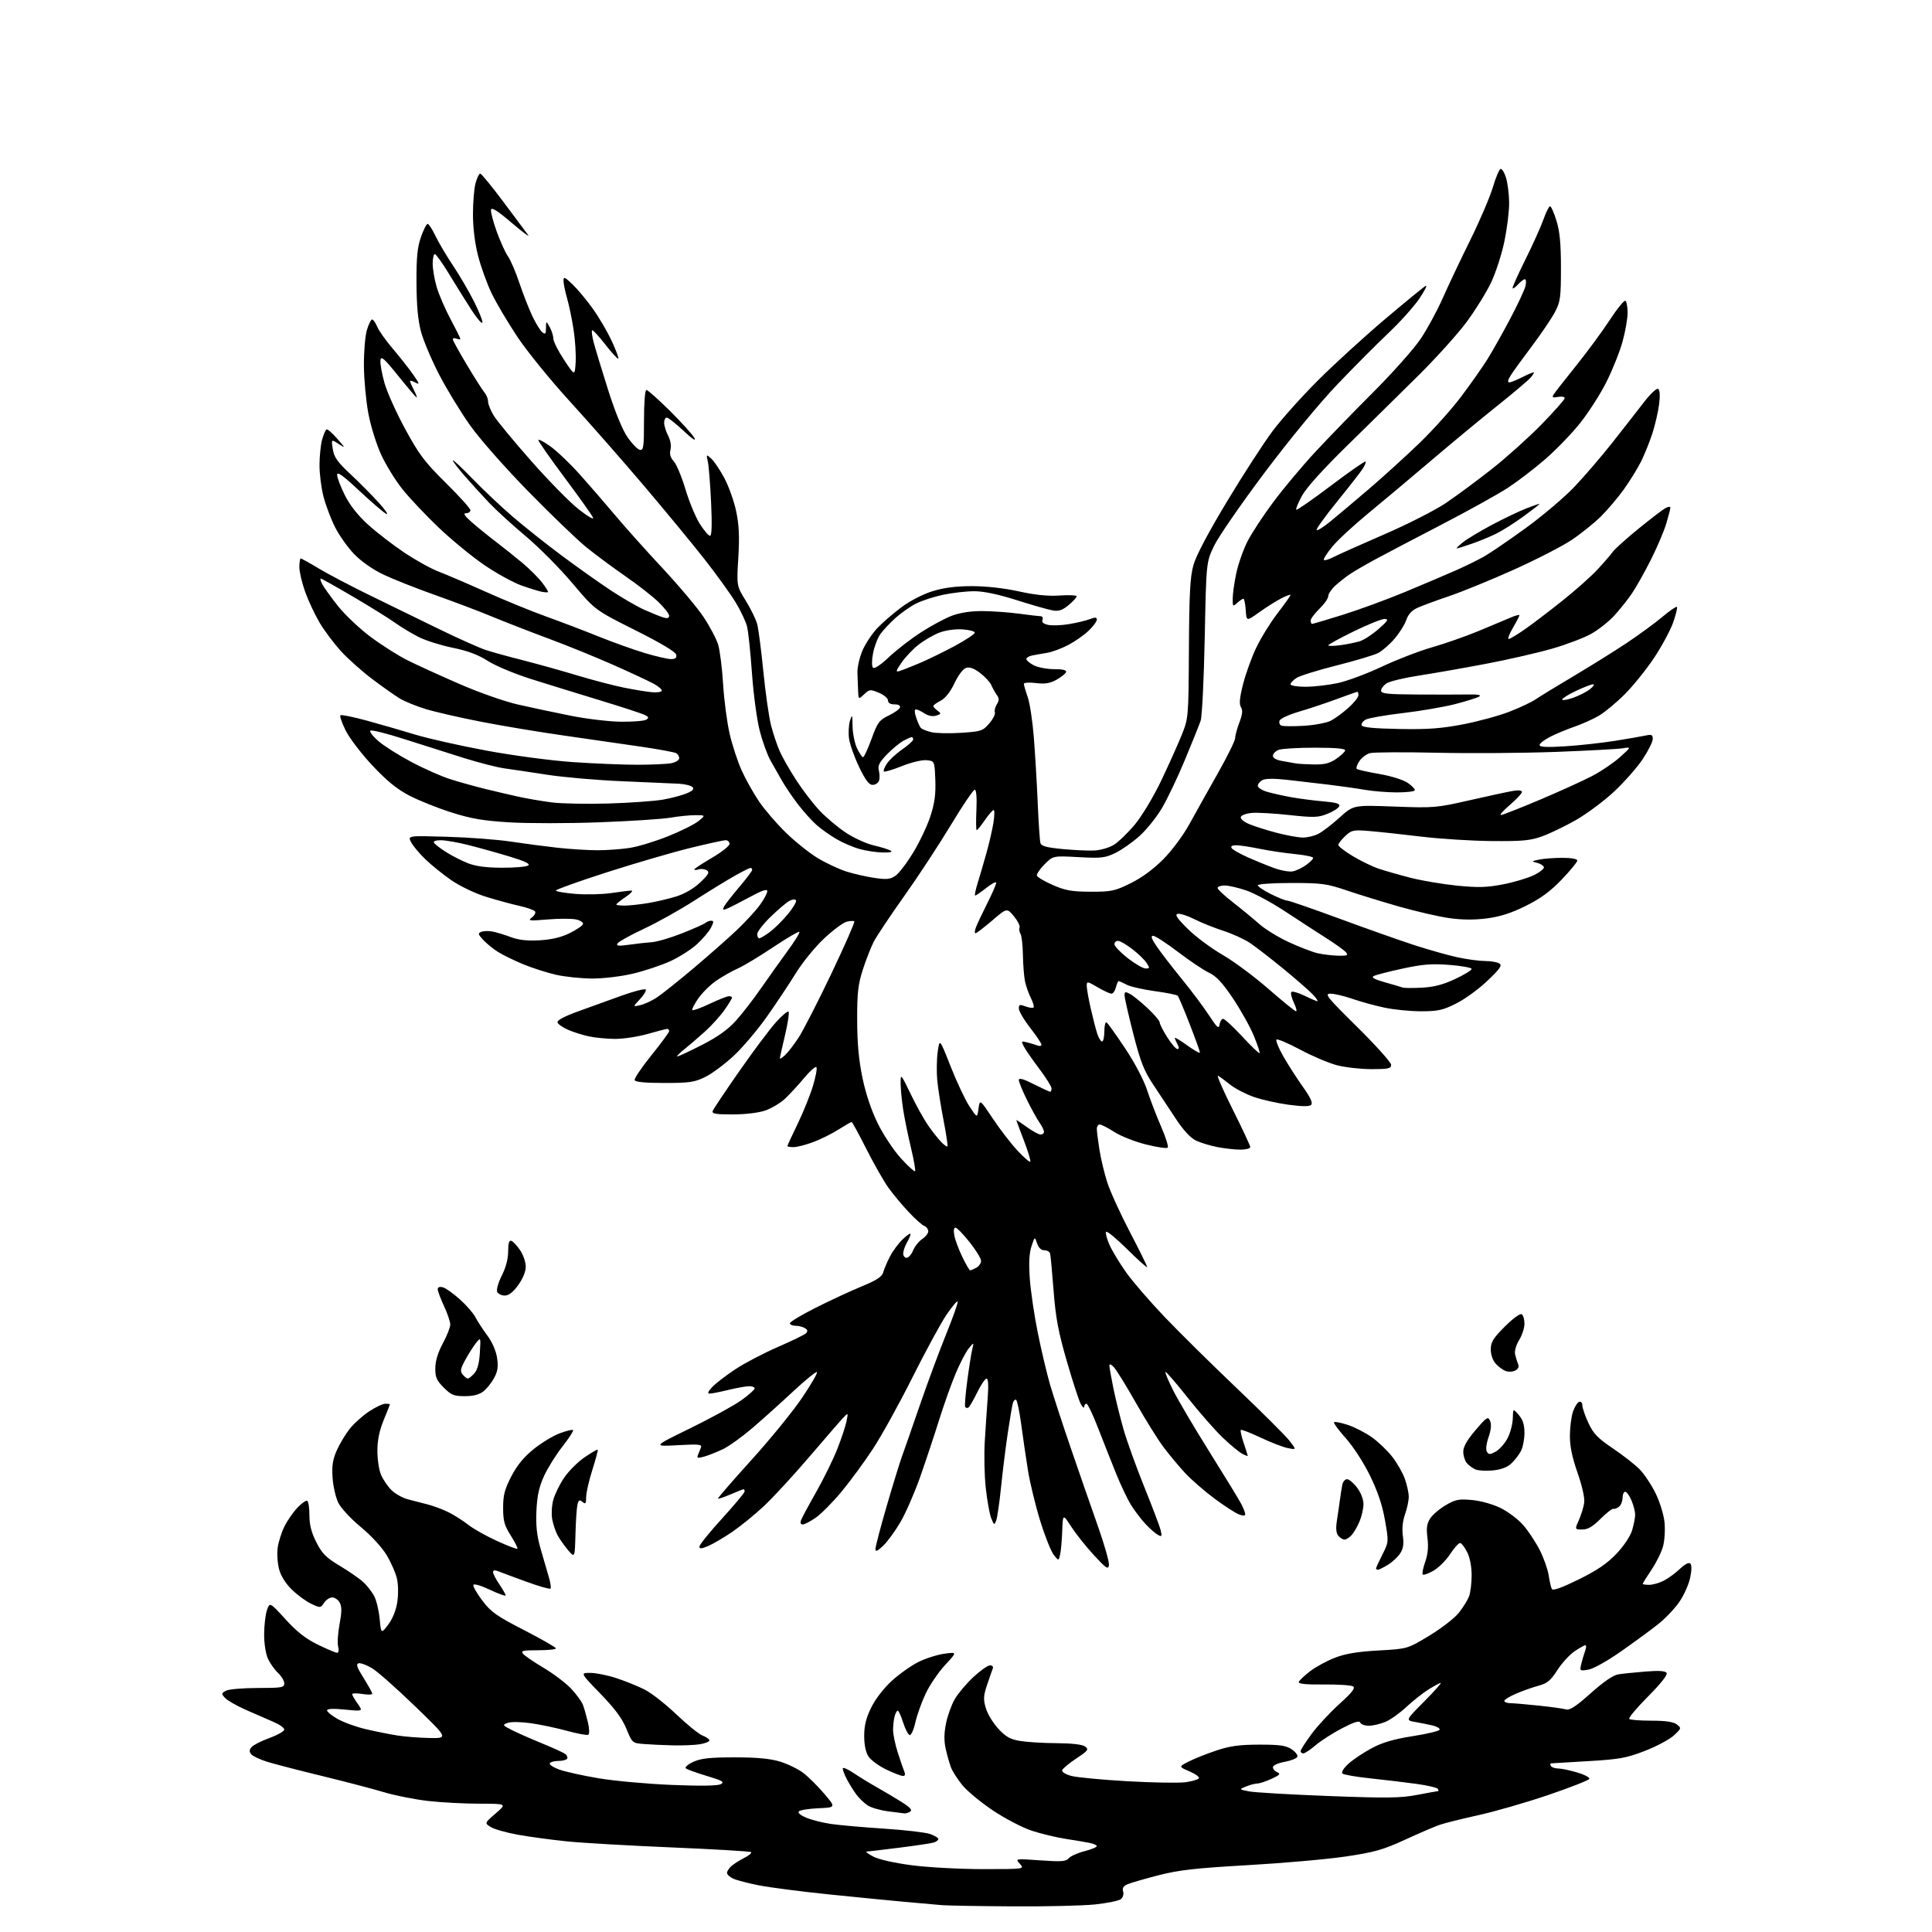 <?xml version="1.0" encoding="UTF-8" standalone="no"?>
<svg 
  version="1.1" 
  xmlns="http://www.w3.org/2000/svg" 
  xmlns:xlink="http://www.w3.org/1999/xlink" 
  xmlns:svg="http://www.w3.org/2000/svg"
  xmlns:rdf="http://www.w3.org/1999/02/22-rdf-syntax-ns#"
  xmlns:cc="http://creativecommons.org/ns#"
  xmlns:dc="http://purl.org/dc/elements/1.1/"
  viewBox="0 0 768 768"
  width="768"
  height="768"
>
<style>svg {background-color: white; }</style>"
<path stroke="none" fill="black" fill-rule="evenodd" d="M402.50,757.81C389.30,757.73 376.70,757.52 374.50,757.33C372.30,757.15 365.55,756.55 359.50,756.00C353.45,755.45 339.73,754.10 329.00,753.00C318.27,751.89 306.00,750.30 301.71,749.46C297.43,748.61 292.82,747.42 291.46,746.80C290.11,746.18 289.00,745.15 289.00,744.49C289.00,743.84 289.79,742.62 290.75,741.78C291.71,740.93 294.00,739.48 295.84,738.55C297.68,737.61 298.92,736.59 298.60,736.26C298.27,735.94 284.17,735.10 267.25,734.39C250.34,733.68 231.55,732.60 225.50,731.99C219.45,731.38 210.68,730.19 206.00,729.36C201.32,728.52 196.40,727.13 195.05,726.26C192.59,724.69 192.59,724.69 197.05,720.85C201.50,717.01 201.50,717.01 190.71,717.00C184.78,717.00 175.61,716.52 170.34,715.93C165.06,715.34 157.10,713.77 152.63,712.43C148.16,711.09 137.07,708.19 128.00,705.98C118.92,703.78 109.14,701.24 106.26,700.35C103.38,699.46 100.51,698.12 99.89,697.37C99.04,696.34 99.06,695.63 99.99,694.51C100.67,693.70 103.87,692.06 107.11,690.88C110.35,689.70 113.00,688.19 113.00,687.52C113.00,686.85 111.09,685.49 108.75,684.50C106.41,683.51 101.48,681.36 97.79,679.72C94.09,678.08 90.34,675.93 89.45,674.95C87.95,673.29 87.98,673.08 89.85,672.08C90.96,671.49 96.62,671.00 102.43,671.00C112.00,671.00 113.00,670.83 113.00,669.17C113.00,668.17 111.90,666.32 110.56,665.05C109.21,663.79 107.41,661.28 106.56,659.48C105.65,657.56 105.00,653.51 105.00,649.75C105.00,646.20 105.51,641.85 106.12,640.07C107.25,636.85 107.25,636.85 113.51,643.71C118.04,648.68 121.59,651.46 126.36,653.78C129.99,655.55 133.43,657.00 134.00,657.00C134.61,657.00 134.78,655.96 134.41,654.49C134.06,653.11 134.32,649.11 134.98,645.60C135.88,640.83 135.90,638.68 135.06,637.11C134.44,635.95 133.10,635.00 132.09,635.00C131.07,635.00 129.60,635.96 128.82,637.14C127.43,639.24 127.33,639.25 123.71,637.53C121.67,636.57 118.23,634.05 116.06,631.94C113.57,629.53 111.68,626.51 110.95,623.81C110.31,621.45 110.06,617.60 110.38,615.26C110.70,612.91 111.92,609.08 113.09,606.75C114.26,604.41 116.59,601.06 118.27,599.29C119.94,597.52 121.70,596.31 122.16,596.60C122.62,596.88 123.00,599.49 123.00,602.38C123.00,606.14 123.79,609.19 125.75,613.07C128.05,617.61 129.60,619.16 135.17,622.50C138.84,624.70 143.05,627.62 144.52,629.00C145.99,630.38 147.90,632.85 148.76,634.50C149.63,636.15 150.60,640.20 150.92,643.50C151.50,649.50 151.50,649.50 154.29,645.85C156.01,643.61 157.41,640.18 157.91,636.98C158.38,634.05 158.34,629.97 157.82,627.64C157.32,625.36 155.46,621.11 153.70,618.18C151.85,615.11 147.50,610.37 143.38,606.97C139.34,603.63 135.48,599.44 134.44,597.29C133.43,595.21 132.42,590.75 132.20,587.39C131.88,582.70 132.27,580.17 133.87,576.56C135.02,573.96 137.33,570.11 139.00,568.00C140.67,565.89 144.13,562.78 146.69,561.08C149.25,559.39 152.17,558.00 153.17,558.00C154.18,558.00 155.00,558.11 155.00,558.25C154.99,558.39 153.88,561.20 152.52,564.50C150.83,568.60 150.04,572.44 150.02,576.63C150.01,580.00 150.64,584.29 151.43,586.17C152.21,588.04 154.07,590.80 155.56,592.29C157.05,593.78 160.01,595.45 162.13,596.00C164.26,596.55 167.91,597.50 170.24,598.10C172.58,598.71 176.29,600.12 178.49,601.24C180.70,602.35 184.15,604.57 186.17,606.15C188.19,607.74 193.31,610.62 197.55,612.55C201.79,614.49 205.45,615.88 205.68,615.65C205.91,615.42 204.73,613.07 203.05,610.42C200.49,606.39 200.00,604.60 200.00,599.39C200.00,594.33 200.60,592.01 203.26,586.87C205.54,582.47 208.23,579.20 212.16,576.03C215.25,573.54 219.93,570.71 222.55,569.74C225.17,568.77 227.54,568.20 227.81,568.48C228.09,568.75 226.20,571.67 223.62,574.96C221.03,578.24 217.73,583.54 216.27,586.72C214.30,591.02 213.52,594.55 213.24,600.50C212.97,606.38 213.39,610.36 214.85,615.50C215.94,619.35 217.41,624.40 218.11,626.72C218.82,629.04 219.14,631.19 218.83,631.50C218.52,631.81 214.05,630.52 208.89,628.63C203.72,626.74 198.71,624.88 197.75,624.49C196.68,624.06 196.00,624.24 196.00,624.95C196.00,625.58 197.12,627.76 198.50,629.79C199.87,631.81 201.00,633.79 201.00,634.19C201.00,634.59 198.19,633.58 194.75,631.96C191.17,630.26 188.35,629.44 188.16,630.04C187.97,630.60 189.59,633.41 191.75,636.28C195.16,640.80 197.40,642.38 208.33,648.00C215.28,651.58 220.97,654.84 220.98,655.25C220.99,655.66 217.79,656.00 213.88,656.00C207.84,656.00 206.93,656.22 207.93,657.42C208.58,658.20 212.24,660.70 216.07,662.97C219.90,665.25 224.79,668.94 226.95,671.18C229.10,673.43 231.29,676.44 231.80,677.88C232.31,679.32 233.18,682.42 233.73,684.77C234.29,687.16 234.35,689.28 233.87,689.58C233.39,689.88 229.60,689.19 225.45,688.05C221.30,686.91 214.80,685.54 211.01,685.00C207.11,684.45 203.12,684.39 201.82,684.87C199.63,685.68 199.71,685.81 203.51,687.74C205.71,688.85 211.10,691.23 215.50,693.03C219.90,694.83 224.06,696.74 224.74,697.26C225.42,697.79 225.73,698.63 225.43,699.11C225.13,699.60 223.59,700.00 222.00,700.00C220.41,700.00 218.86,700.41 218.55,700.91C218.24,701.42 219.90,702.54 222.24,703.40C224.58,704.27 231.68,705.84 238.00,706.90C244.32,707.96 257.42,709.15 267.11,709.54C278.71,710.01 285.35,709.90 286.57,709.22C288.11,708.36 287.18,707.82 280.96,705.96C276.86,704.74 273.10,703.38 272.62,702.94C272.13,702.50 273.48,701.34 275.62,700.36C278.67,698.96 282.16,698.58 292.00,698.58C300.85,698.57 306.11,699.06 310.02,700.25C313.06,701.17 317.21,703.18 319.24,704.71C321.28,706.24 325.05,709.98 327.62,713.00C332.30,718.50 332.30,718.50 325.40,718.80C321.60,718.97 318.08,719.52 317.57,720.03C317.00,720.60 318.14,721.58 320.52,722.57C322.66,723.47 327.12,724.59 330.45,725.07C333.78,725.55 343.25,726.38 351.50,726.92C359.75,727.46 367.96,728.42 369.75,729.05C371.54,729.68 373.00,730.57 373.00,731.03C373.00,731.49 372.20,732.12 371.21,732.43C370.23,732.74 364.04,733.67 357.46,734.49C350.88,735.31 345.05,736.01 344.50,736.04C343.95,736.06 345.14,736.96 347.15,738.02C349.32,739.16 355.54,740.57 362.45,741.47C368.86,742.31 381.57,743.00 390.71,743.00C407.31,743.00 407.31,743.00 405.41,740.90C403.51,738.81 403.51,738.81 413.54,739.52C421.94,740.11 423.77,739.98 424.84,738.69C425.54,737.85 428.34,736.59 431.06,735.89C433.78,735.19 436.00,734.29 436.00,733.89C436.00,733.49 434.76,732.91 433.25,732.60C431.74,732.29 427.43,731.56 423.68,730.99C419.92,730.41 413.85,728.95 410.18,727.75C406.50,726.55 399.58,722.94 394.78,719.74C389.99,716.54 384.50,712.01 382.59,709.68C380.68,707.34 378.63,704.15 378.03,702.59C377.44,701.02 376.49,697.70 375.94,695.21C375.23,692.05 375.26,689.02 376.05,685.10C376.67,682.02 378.23,677.68 379.51,675.47C380.79,673.25 384.10,669.31 386.87,666.72C389.65,664.12 392.65,662.00 393.54,662.00C394.45,662.00 394.94,662.55 394.65,663.25C394.37,663.94 393.36,666.84 392.40,669.71C390.91,674.16 390.84,675.53 391.91,679.08C392.59,681.37 394.84,685.05 396.89,687.25C399.87,690.45 401.64,691.43 405.57,692.07C408.28,692.52 414.80,692.91 420.06,692.94C426.11,692.98 430.25,693.46 431.35,694.27C432.91,695.41 432.56,695.89 427.85,699.02C424.96,700.93 422.44,703.04 422.24,703.69C422.03,704.38 423.57,705.34 425.83,705.95C428.00,706.54 438.04,707.49 448.14,708.07C458.24,708.64 468.64,708.82 471.25,708.46C473.86,708.11 476.25,707.40 476.57,706.89C476.88,706.39 475.19,705.15 472.82,704.14C468.50,702.30 468.50,702.30 472.57,700.22C474.81,699.08 479.76,697.11 483.57,695.84C488.94,694.05 492.76,693.53 500.54,693.52C508.58,693.50 511.14,693.86 513.36,695.31C514.88,696.31 515.95,697.66 515.73,698.31C515.51,698.97 513.23,699.89 510.67,700.36C507.98,700.85 506.00,701.76 506.00,702.50C506.00,703.21 506.79,704.11 507.75,704.51C509.17,705.10 508.74,705.59 505.50,707.09C503.30,708.11 500.74,708.96 499.82,708.97C498.89,708.99 496.86,709.52 495.32,710.16C492.50,711.31 492.50,711.31 496.50,712.10C498.70,712.54 512.89,713.36 528.03,713.94C551.42,714.83 556.73,714.76 563.36,713.49C567.66,712.67 571.39,712.00 571.65,712.00C571.91,712.00 571.87,711.60 571.57,711.12C571.27,710.63 567.53,709.74 563.26,709.15C558.99,708.55 550.77,707.57 545.00,706.96C539.23,706.36 534.10,705.47 533.62,705.00C533.11,704.50 534.14,702.84 536.03,701.12C537.85,699.46 542.00,696.68 545.26,694.94C549.57,692.64 554.04,691.33 561.64,690.14C567.38,689.24 572.18,688.08 572.29,687.56C572.41,687.05 571.15,686.31 569.50,685.91C567.85,685.52 564.74,684.89 562.60,684.52C558.70,683.85 558.70,683.85 566.07,676.43C570.13,672.34 573.11,669.00 572.71,669.00C572.30,669.00 570.09,670.18 567.81,671.62C565.52,673.06 561.56,676.21 558.99,678.60C556.43,681.00 552.70,683.65 550.70,684.48C548.70,685.32 545.74,686.00 544.12,686.00C542.49,686.00 540.96,685.44 540.71,684.75C540.38,683.87 538.26,684.53 533.52,687.00C529.82,688.92 525.08,691.96 522.98,693.75C520.89,695.54 518.69,697.00 518.09,697.00C517.49,697.00 517.00,696.60 517.00,696.11C517.00,695.62 518.94,692.58 521.32,689.35C523.69,686.13 528.69,680.73 532.42,677.36C537.50,672.78 538.86,671.02 537.85,670.37C537.11,669.89 531.87,669.55 526.21,669.61C519.10,669.68 516.04,669.37 516.29,668.61C516.49,668.00 518.52,666.08 520.80,664.33C523.07,662.59 527.54,660.17 530.72,658.95C534.87,657.35 539.73,656.55 548.00,656.09C559.50,655.45 559.50,655.45 568.19,650.19C572.97,647.30 578.24,643.22 579.91,641.11C581.58,639.01 583.40,636.07 583.97,634.58C584.54,633.09 585.00,629.31 585.00,626.18C585.00,622.75 584.30,619.14 583.25,617.06C582.29,615.17 581.05,613.51 580.50,613.37C579.95,613.23 578.15,615.18 576.50,617.71C574.85,620.24 571.84,623.24 569.82,624.39C567.80,625.54 565.88,626.21 565.56,625.89C565.24,625.57 565.68,623.33 566.53,620.91C567.60,617.88 567.88,614.91 567.44,611.37C566.94,607.38 567.19,605.64 568.54,603.58C569.50,602.11 572.27,599.75 574.71,598.33C578.55,596.07 579.91,595.80 585.12,596.28C588.60,596.59 593.38,597.93 596.53,599.47C599.51,600.93 603.58,604.01 605.56,606.31C607.55,608.61 610.48,613.05 612.07,616.17C613.65,619.29 615.25,623.79 615.61,626.17C615.97,628.55 616.54,631.02 616.88,631.65C617.30,632.42 620.78,631.18 627.50,627.88C634.87,624.25 638.83,621.56 642.54,617.66C645.50,614.54 648.07,610.70 648.79,608.32C649.45,606.09 650.00,603.29 650.00,602.10C650.00,600.91 649.35,598.38 648.55,596.47C647.75,594.56 646.63,593.00 646.05,593.00C645.47,593.00 645.00,594.07 645.00,595.38C645.00,596.69 644.37,598.28 643.61,598.91C642.84,599.55 641.83,599.94 641.36,599.79C640.88,599.63 638.59,601.41 636.25,603.75C633.13,606.87 631.20,608.00 628.99,608.00C625.97,608.00 625.97,608.00 627.63,604.25C628.55,602.19 629.50,599.11 629.74,597.40C630.01,595.51 628.98,590.87 627.09,585.44C624.90,579.15 624.02,574.82 624.06,570.54C624.09,567.22 624.65,562.96 625.31,561.08C625.96,559.19 627.06,557.47 627.75,557.24C628.44,557.02 629.00,557.65 629.01,558.67C629.02,559.67 630.10,562.82 631.42,565.66C633.40,569.91 635.12,571.69 641.16,575.77C645.20,578.50 649.99,582.25 651.81,584.11C653.63,585.98 656.47,590.24 658.11,593.58C659.77,596.94 661.36,602.09 661.67,605.08C661.97,608.06 661.71,612.38 661.09,614.68C660.47,616.98 658.40,621.18 656.48,624.03C654.57,626.87 653.00,629.38 653.00,629.60C653.00,629.82 654.15,630.00 655.55,630.00C656.95,630.00 659.54,629.27 661.30,628.39C663.06,627.50 665.96,625.39 667.75,623.69C669.79,621.75 671.35,620.96 671.94,621.55C672.52,622.14 672.49,624.30 671.85,627.26C671.29,629.88 669.37,634.16 667.58,636.76C665.79,639.37 662.06,643.30 659.31,645.50C656.55,647.70 649.91,652.57 644.56,656.33C638.92,660.29 633.38,663.39 631.37,663.72C627.96,664.27 627.91,664.22 628.59,661.39C628.98,659.80 629.67,657.49 630.12,656.25C630.58,655.01 630.62,654.00 630.21,654.00C629.80,654.00 627.85,655.10 625.88,656.44C623.90,657.78 620.83,661.15 619.05,663.93C616.41,668.04 615.03,669.18 611.65,670.08C609.37,670.69 605.36,672.10 602.75,673.22C600.14,674.33 598.00,675.64 598.00,676.12C598.00,676.61 599.01,677.01 600.25,677.03C601.49,677.04 606.55,677.47 611.50,677.99C616.45,678.50 621.40,679.19 622.50,679.51C624.00,679.95 626.46,678.34 632.36,673.07C637.52,668.45 641.29,665.88 643.36,665.57C645.09,665.30 649.94,664.80 654.14,664.46C659.53,664.03 662.00,664.20 662.52,665.03C662.97,665.76 660.11,669.36 655.09,674.41C650.61,678.92 647.25,682.92 647.64,683.30C648.02,683.69 652.00,684.00 656.48,684.00C662.17,684.00 665.20,684.45 666.56,685.49C668.45,686.95 668.41,687.07 665.37,689.88C663.64,691.47 658.47,694.22 653.87,696.01C646.54,698.84 643.76,699.35 631.50,700.07C623.80,700.52 617.14,700.92 616.69,700.95C616.25,700.98 616.16,701.45 616.50,702.00C616.84,702.55 618.13,703.00 619.38,703.00C620.62,703.00 624.00,703.70 626.88,704.56C629.77,705.41 631.98,706.56 631.80,707.11C631.62,707.65 624.27,710.54 615.48,713.53C606.69,716.52 594.15,720.14 587.62,721.57C581.08,723.01 574.10,724.76 572.12,725.46C570.13,726.16 563.94,728.82 558.38,731.38C549.72,735.35 546.32,736.30 534.88,738.00C527.52,739.09 510.02,740.63 496.00,741.43C475.19,742.62 468.66,743.36 460.50,745.45C455.00,746.87 449.46,748.47 448.19,749.02C446.55,749.72 446.04,750.56 446.46,751.87C446.79,752.91 446.41,754.24 445.61,754.91C444.82,755.57 440.19,756.52 435.33,757.04C430.48,757.55 415.70,757.90 402.50,757.81zM359.50,720.85C358.95,720.79 356.00,720.42 352.95,720.02C349.89,719.63 346.27,718.57 344.90,717.67C343.52,716.77 341.48,714.79 340.35,713.27C339.23,711.74 337.57,709.06 336.65,707.30C335.74,705.54 335.00,703.61 335.00,703.00C335.00,702.40 336.91,703.19 339.25,704.77C341.59,706.34 345.75,708.89 348.50,710.44C351.25,711.98 355.67,714.61 358.32,716.27C361.79,718.45 362.77,719.53 361.82,720.13C361.09,720.59 360.05,720.92 359.50,720.85zM358.86,705.96C358.11,705.94 355.12,704.78 352.21,703.37C349.30,701.96 346.16,699.65 345.23,698.22C344.15,696.57 343.53,693.62 343.53,690.06C343.53,685.98 344.28,682.94 346.31,678.80C347.97,675.40 351.28,671.11 354.54,668.13C357.55,665.39 362.36,661.99 365.25,660.58C368.14,659.17 372.75,657.72 375.50,657.36C380.50,656.69 380.50,656.69 375.71,661.85C373.07,664.69 369.59,669.80 367.98,673.20C366.37,676.60 364.52,681.79 363.86,684.72C363.21,687.66 362.18,689.90 361.58,689.72C360.99,689.53 359.82,687.27 359.00,684.70C358.18,682.12 357.21,680.01 356.87,680.01C356.52,680.00 355.96,681.01 355.63,682.25C355.30,683.49 355.02,685.92 355.01,687.66C355.01,689.40 355.84,693.45 356.88,696.66C357.91,699.87 359.08,703.29 359.48,704.25C359.97,705.42 359.77,705.99 358.86,705.96zM267.50,693.81C263.65,693.72 258.44,693.47 255.91,693.27C251.37,692.91 251.31,692.85 248.99,687.20C247.31,683.10 244.41,679.19 238.65,673.25C230.65,665.00 230.65,665.00 234.66,665.00C236.86,665.00 241.55,665.94 245.06,667.10C248.58,668.25 253.63,670.30 256.29,671.65C258.95,672.99 264.61,677.43 268.87,681.50C273.14,685.57 277.83,689.37 279.31,689.93C280.79,690.49 282.00,691.35 282.00,691.84C282.00,692.34 280.31,693.02 278.25,693.36C276.19,693.70 271.35,693.90 267.50,693.81zM170.84,690.88C178.17,691.00 178.17,691.00 164.98,678.25C157.73,671.24 150.06,664.45 147.93,663.17C145.81,661.89 143.40,660.99 142.58,661.17C141.42,661.43 141.84,662.72 144.52,667.00C146.41,670.02 147.96,672.84 147.98,673.26C147.99,673.68 146.20,673.74 144.00,673.38C141.80,673.03 140.00,673.07 140.00,673.47C140.00,673.87 140.98,675.56 142.17,677.24C144.34,680.29 144.34,680.29 137.17,679.59C132.51,679.13 130.00,679.24 130.00,679.90C130.00,680.46 131.91,682.01 134.25,683.34C136.59,684.67 141.65,686.50 145.50,687.39C149.35,688.29 154.97,689.41 158.00,689.89C161.03,690.37 166.80,690.82 170.84,690.88zM440.82,622.16C440.54,624.04 439.75,623.52 434.87,618.23C431.77,614.88 427.72,609.79 425.87,606.93C422.50,601.73 422.50,601.73 422.25,608.61C422.11,612.40 421.73,616.62 421.41,618.00C420.83,620.50 420.83,620.50 418.91,618.13C417.85,616.82 415.42,610.75 413.52,604.63C411.62,598.51 409.42,589.45 408.63,584.50C407.84,579.55 406.63,571.32 405.95,566.22C405.26,561.11 404.35,556.72 403.92,556.45C403.49,556.19 402.91,556.76 402.63,557.74C402.35,558.71 401.45,564.00 400.63,569.50C399.80,575.00 398.60,584.65 397.96,590.94C397.32,597.22 396.44,603.30 396.00,604.44C395.26,606.36 395.12,606.29 394.02,603.50C393.37,601.85 392.40,596.45 391.86,591.50C391.32,586.55 391.14,578.23 391.46,573.00C391.77,567.77 392.30,560.01 392.62,555.75C393.00,550.72 392.85,548.00 392.18,548.00C391.61,548.00 389.93,550.48 388.45,553.52C386.96,556.56 385.38,559.26 384.94,559.54C384.50,559.81 383.93,559.69 383.68,559.27C383.43,558.84 383.79,554.23 384.49,549.00C385.18,543.77 386.07,538.15 386.46,536.50C387.16,533.50 387.16,533.50 385.10,536.00C383.96,537.38 381.62,541.87 379.89,545.99C378.16,550.10 375.20,558.43 373.30,564.49C371.41,570.54 368.04,580.67 365.82,587.00C363.59,593.33 360.06,601.42 357.97,605.00C355.88,608.58 352.79,612.82 351.09,614.44C348.75,616.66 348.00,616.97 348.00,615.73C348.00,614.83 350.00,607.21 352.44,598.80C354.89,590.38 357.63,581.48 358.53,579.00C359.44,576.52 362.65,567.30 365.68,558.50C368.70,549.70 373.43,536.95 376.18,530.18C378.93,523.40 380.96,517.63 380.68,517.35C380.41,517.07 378.39,519.47 376.21,522.69C374.03,525.90 367.96,537.07 362.73,547.51C357.50,557.96 350.41,570.77 346.97,576.00C343.54,581.23 337.89,588.91 334.43,593.07C330.96,597.23 326.39,601.85 324.26,603.32C322.13,604.79 319.81,606.00 319.09,606.00C318.26,606.00 318.03,605.36 318.44,604.25C318.81,603.29 321.53,598.23 324.50,593.00C327.46,587.77 331.22,580.12 332.84,576.00C334.47,571.88 336.11,566.92 336.50,565.00C337.19,561.52 337.18,561.51 335.27,563.50C334.21,564.60 328.16,571.58 321.82,579.00C315.49,586.42 307.31,595.29 303.66,598.70C300.01,602.12 294.29,606.76 290.96,609.03C287.62,611.29 283.34,613.79 281.45,614.59C278.77,615.71 278.01,615.75 278.03,614.76C278.04,614.07 282.09,609.06 287.03,603.64C291.96,598.22 296.00,593.38 296.00,592.89C296.00,592.40 295.81,592.00 295.58,592.00C295.35,592.00 293.04,592.91 290.44,594.03C287.84,595.14 285.57,595.91 285.40,595.73C285.22,595.55 291.17,588.68 298.62,580.46C306.06,572.25 315.13,561.13 318.75,555.77C322.38,550.41 325.09,545.75 324.76,545.43C324.43,545.10 320.19,548.54 315.33,553.07C310.48,557.60 303.19,564.15 299.14,567.62C295.09,571.09 289.85,574.86 287.49,576.01C285.13,577.15 281.76,578.49 280.01,579.00C277.38,579.75 276.92,579.65 277.41,578.46C277.73,577.66 278.28,576.31 278.62,575.47C279.16,574.14 277.96,574.01 269.37,574.49C259.50,575.03 259.50,575.03 274.50,567.70C282.75,563.66 291.86,558.66 294.75,556.59C297.64,554.51 300.00,552.40 300.00,551.91C300.00,551.41 298.99,551.02 297.75,551.04C296.51,551.06 292.80,551.72 289.50,552.52C286.20,553.32 282.86,553.98 282.08,553.98C281.11,554.00 281.43,553.17 283.08,551.41C284.41,549.99 288.50,546.83 292.16,544.40C295.82,541.96 303.44,537.96 309.08,535.51C314.72,533.06 319.82,530.58 320.41,529.99C321.17,529.23 321.05,528.64 319.99,527.97C319.17,527.45 317.49,527.02 316.25,527.02C315.01,527.01 314.00,526.55 314.00,526.01C314.00,525.46 318.61,522.69 324.25,519.85C329.89,517.00 338.09,513.20 342.48,511.39C348.49,508.91 350.62,507.53 351.08,505.80C351.42,504.53 352.63,501.70 353.76,499.50C354.89,497.30 357.21,494.18 358.91,492.56C360.61,490.95 361.98,490.05 361.96,490.56C361.95,491.08 361.29,492.62 360.50,494.00C359.71,495.38 359.05,497.29 359.04,498.25C359.02,499.21 359.62,500.00 360.38,500.00C361.14,500.00 362.31,498.67 362.98,497.05C363.65,495.43 365.28,493.39 366.60,492.53C367.92,491.66 369.00,490.28 369.00,489.45C369.00,488.62 368.28,487.66 367.41,487.33C366.53,486.99 363.72,484.48 361.16,481.74C358.60,479.01 355.00,474.69 353.16,472.14C351.33,469.59 347.39,462.66 344.40,456.75C341.42,450.84 338.78,446.00 338.53,446.00C338.28,446.00 335.94,447.35 333.33,449.00C330.73,450.66 326.20,452.91 323.26,454.00C320.33,455.10 316.82,456.00 315.46,456.00C314.11,456.00 313.00,455.81 313.00,455.57C313.00,455.34 314.82,451.40 317.04,446.82C319.26,442.25 322.01,435.44 323.15,431.70C324.29,427.96 324.91,424.58 324.52,424.20C324.14,423.81 321.95,425.75 319.67,428.50C317.39,431.25 313.98,434.94 312.11,436.71C310.24,438.47 306.67,440.61 304.17,441.46C301.50,442.37 296.19,443.00 291.21,443.00C284.36,443.00 282.89,442.74 283.33,441.58C283.63,440.81 288.37,433.72 293.87,425.83C299.37,417.95 305.88,409.25 308.33,406.50C310.78,403.75 313.09,401.79 313.46,402.15C313.82,402.50 313.20,406.70 312.06,411.47C310.93,416.25 310.00,420.42 310.00,420.73C310.00,421.05 310.91,420.49 312.01,419.49C313.12,418.48 315.54,415.38 317.38,412.58C319.22,409.79 325.09,398.34 330.43,387.15C335.76,375.95 339.89,366.56 339.61,366.28C339.33,365.99 337.96,366.04 336.57,366.39C335.18,366.74 331.14,369.74 327.60,373.06C324.05,376.37 319.01,382.55 316.40,386.79C313.78,391.03 308.62,398.79 304.93,404.03C301.24,409.28 295.30,416.30 291.73,419.64C288.16,422.97 283.05,426.78 280.37,428.10C276.09,430.21 274.11,430.50 264.09,430.50C256.45,430.50 252.55,430.12 252.29,429.36C252.08,428.74 255.08,424.29 258.95,419.49C262.83,414.68 266.00,410.36 266.00,409.88C266.00,409.39 265.66,409.00 265.25,409.00C264.83,409.00 261.35,409.90 257.50,411.00C253.65,412.10 247.80,412.99 244.50,412.98C241.20,412.96 236.47,412.51 234.00,411.96C231.53,411.42 227.84,410.25 225.81,409.36C223.78,408.47 221.90,407.18 221.63,406.48C221.31,405.63 224.06,404.14 229.82,402.03C234.59,400.28 242.43,397.45 247.24,395.74C252.04,394.03 256.28,392.95 256.66,393.33C257.04,393.71 256.04,395.43 254.43,397.15C251.50,400.27 251.50,400.27 254.50,399.57C256.15,399.19 259.09,397.84 261.02,396.57C262.96,395.31 269.49,390.11 275.52,385.03C281.56,379.94 289.34,373.09 292.81,369.80C296.27,366.52 300.44,362.00 302.06,359.76C303.68,357.53 305.00,355.05 305.00,354.26C305.00,353.23 302.91,353.95 297.75,356.75C293.76,358.91 289.70,360.97 288.73,361.32C287.28,361.84 287.13,361.63 287.90,360.23C288.43,359.28 291.14,355.82 293.93,352.54C296.72,349.27 299.00,346.23 299.00,345.79C299.00,345.36 298.70,345.00 298.33,345.00C297.96,345.00 295.15,346.41 292.08,348.14C289.01,349.86 281.77,354.31 276.00,358.01C270.23,361.72 261.18,366.77 255.89,369.24C250.61,371.71 245.93,374.31 245.49,375.01C244.86,376.03 245.82,376.14 250.10,375.54C253.07,375.12 257.16,374.66 259.19,374.52C261.22,374.38 266.62,372.79 271.19,370.98C275.76,369.17 279.93,367.31 280.45,366.85C280.97,366.38 282.00,366.00 282.73,366.00C283.79,366.00 283.77,366.55 282.59,368.83C281.79,370.38 279.24,373.36 276.92,375.45C274.60,377.55 269.84,380.56 266.33,382.15C262.82,383.74 256.25,385.93 251.73,387.01C247.06,388.13 240.04,388.98 235.50,388.98C231.10,388.97 224.57,388.30 221.00,387.48C217.43,386.66 211.57,384.79 208.00,383.31C204.43,381.84 199.93,379.64 198.00,378.43C196.07,377.23 193.42,375.07 192.10,373.65C189.99,371.36 189.90,370.98 191.36,370.41C192.28,370.06 194.26,370.01 195.76,370.29C197.27,370.58 200.53,371.57 203.00,372.49C206.17,373.68 209.57,374.06 214.50,373.78C219.28,373.51 223.07,372.61 226.45,370.94C229.17,369.60 231.56,367.98 231.75,367.34C231.95,366.70 230.70,365.87 228.97,365.49C227.25,365.12 222.16,365.12 217.67,365.50C210.43,366.11 209.72,366.02 211.40,364.74C212.45,363.95 213.03,362.86 212.70,362.32C212.36,361.78 209.48,360.76 206.30,360.06C203.11,359.35 197.10,357.71 192.94,356.40C188.78,355.10 182.71,352.18 179.44,349.92C176.17,347.66 171.55,343.94 169.17,341.65C166.79,339.37 164.21,336.30 163.44,334.84C162.04,332.17 162.04,332.17 177.77,332.63C186.42,332.89 197.78,333.74 203.00,334.54C208.22,335.33 216.55,336.43 221.50,336.98C226.45,337.53 233.65,337.98 237.50,337.99C241.35,337.99 247.20,337.56 250.50,337.03C253.80,336.50 260.63,334.41 265.67,332.38C270.72,330.35 276.12,327.66 277.67,326.38C280.50,324.07 280.50,324.07 276.50,324.04C274.30,324.03 269.80,324.47 266.50,325.04C263.20,325.60 250.44,326.43 238.15,326.88C225.85,327.34 209.83,327.34 202.54,326.90C191.98,326.25 187.28,325.45 179.40,322.94C173.95,321.21 166.44,318.20 162.70,316.25C157.74,313.66 153.75,310.40 147.95,304.21C143.58,299.54 138.82,293.29 137.37,290.32C135.92,287.36 135.00,284.67 135.32,284.34C135.65,284.02 140.32,284.96 145.71,286.43C151.09,287.90 159.78,290.41 165.00,292.00C170.22,293.59 183.05,296.47 193.50,298.40C204.23,300.38 219.14,302.36 227.77,302.95C236.17,303.53 247.70,304.00 253.40,304.00C259.09,304.00 265.16,303.72 266.88,303.38C268.59,303.03 270.00,302.16 270.00,301.43C270.00,300.71 269.49,299.80 268.87,299.42C268.25,299.04 262.07,297.88 255.12,296.86C248.18,295.83 234.40,293.84 224.50,292.44C214.60,291.04 199.62,288.55 191.21,286.90C182.80,285.26 172.90,282.99 169.21,281.86C165.52,280.73 160.93,278.86 159.00,277.71C157.07,276.56 152.10,273.05 147.94,269.91C143.79,266.77 138.16,261.75 135.44,258.75C132.73,255.75 128.98,250.75 127.12,247.64C125.27,244.53 122.68,239.04 121.37,235.45C120.07,231.85 119.00,227.35 119.00,225.45C119.00,223.55 119.25,222.00 119.55,222.00C119.86,222.00 123.06,223.78 126.67,225.96C130.28,228.13 139.36,232.91 146.86,236.57C154.36,240.24 166.80,246.31 174.50,250.06C182.20,253.81 190.61,257.57 193.19,258.41C195.76,259.25 202.40,261.08 207.93,262.48C213.47,263.89 223.06,266.56 229.25,268.43C235.44,270.30 243.88,272.51 248.00,273.34C252.12,274.17 257.17,275.00 259.21,275.17C261.26,275.35 262.99,275.08 263.07,274.56C263.15,274.05 261.70,272.80 259.86,271.80C258.01,270.79 250.88,267.46 244.00,264.40C237.12,261.35 225.65,256.67 218.50,254.02C211.35,251.37 201.18,247.41 195.89,245.23C190.61,243.04 180.26,239.12 172.89,236.51C165.53,233.90 156.35,230.27 152.50,228.44C148.26,226.43 143.66,223.23 140.83,220.31C138.26,217.66 134.81,212.80 133.16,209.50C131.51,206.20 129.45,200.74 128.58,197.36C127.71,193.98 127.00,188.35 127.01,184.86C127.01,181.36 127.48,176.83 128.04,174.79C128.61,172.74 129.39,170.90 129.79,170.70C130.18,170.49 132.07,172.13 134.00,174.34C137.42,178.26 137.44,178.30 134.58,176.45C131.67,174.55 131.67,174.55 132.29,178.53C132.79,181.76 134.11,183.62 139.33,188.50C142.86,191.80 147.95,196.93 150.63,199.90C153.31,202.87 154.60,204.83 153.50,204.25C152.40,203.67 147.56,199.51 142.75,195.01C136.27,188.94 134.00,187.32 134.00,188.75C134.00,189.81 135.38,193.44 137.07,196.82C139.08,200.85 142.25,204.87 146.32,208.56C149.72,211.65 156.22,216.66 160.76,219.69C165.31,222.72 171.38,226.09 174.26,227.18C177.14,228.27 185.57,231.88 193.00,235.21C200.43,238.54 211.22,242.96 217.00,245.04C222.78,247.11 232.17,250.69 237.87,252.99C243.58,255.29 251.87,258.26 256.30,259.59C260.73,260.92 265.43,262.00 266.75,262.00C268.49,262.00 269.05,261.52 268.81,260.26C268.59,259.13 262.77,255.66 252.50,250.51C236.52,242.50 236.52,242.50 227.51,231.81C222.55,225.93 214.22,217.54 209.00,213.16C203.78,208.79 197.22,202.80 194.43,199.86C191.64,196.91 187.25,192.09 184.68,189.14C182.11,186.19 180.00,183.43 180.00,183.01C180.00,182.58 183.49,185.83 187.75,190.24C192.01,194.64 199.23,201.45 203.79,205.37C208.35,209.29 217.12,216.26 223.29,220.85C229.46,225.44 238.19,231.64 242.71,234.63C247.23,237.63 253.30,241.14 256.21,242.44C259.12,243.74 262.51,245.11 263.75,245.47C265.31,245.93 266.00,245.72 266.00,244.78C266.00,244.03 264.09,241.57 261.75,239.31C259.41,237.05 253.45,232.40 248.50,228.98C243.55,225.56 236.54,220.35 232.92,217.41C229.31,214.46 218.96,204.50 209.92,195.26C200.59,185.72 190.60,174.37 186.79,168.98C183.10,163.77 177.62,154.78 174.62,149.00C171.62,143.22 168.37,135.57 167.40,132.00C166.16,127.44 165.61,121.63 165.56,112.50C165.51,102.35 165.90,98.35 167.33,94.25C168.34,91.36 169.53,89.00 169.99,89.00C170.45,89.00 171.84,91.14 173.09,93.75C174.33,96.36 177.46,101.65 180.04,105.50C182.62,109.35 186.39,115.80 188.42,119.83C190.45,123.87 191.95,127.66 191.75,128.25C191.55,128.85 189.61,126.59 187.44,123.24C185.27,119.89 181.30,113.51 178.60,109.07C175.91,104.63 173.32,101.00 172.85,101.00C172.38,101.00 172.00,102.72 172.00,104.82C172.00,106.92 172.71,111.08 173.58,114.07C174.45,117.06 176.93,122.80 179.08,126.83C181.24,130.86 183.00,134.39 183.00,134.68C183.00,134.98 182.32,134.95 181.50,134.64C180.67,134.32 180.00,134.43 180.00,134.88C180.00,135.33 182.53,139.93 185.63,145.10C188.72,150.27 191.87,155.21 192.63,156.08C193.38,156.95 194.00,158.52 194.01,159.58C194.01,160.64 195.02,163.16 196.26,165.19C197.49,167.22 204.17,175.32 211.11,183.19C218.04,191.06 226.56,199.73 230.05,202.47C233.53,205.20 236.10,206.70 235.76,205.81C235.42,204.92 230.38,197.83 224.57,190.05C218.76,182.26 214.00,175.47 214.00,174.95C214.00,174.43 216.18,175.57 218.84,177.48C221.50,179.39 226.79,184.45 230.60,188.73C234.41,193.00 240.75,200.32 244.68,205.00C248.60,209.68 257.07,219.12 263.49,226.00C269.91,232.88 277.21,241.56 279.70,245.31C282.19,249.05 284.80,254.00 285.49,256.31C286.18,258.61 287.07,265.68 287.45,272.00C287.84,278.32 289.00,287.19 290.05,291.71C291.09,296.22 293.25,302.81 294.86,306.35C296.46,309.88 299.57,315.41 301.76,318.64C303.95,321.86 308.74,327.43 312.41,331.00C316.07,334.57 321.79,339.14 325.11,341.14C328.43,343.14 333.57,345.53 336.53,346.47C339.50,347.40 344.53,348.54 347.71,349.00C352.52,349.70 353.92,349.55 356.00,348.10C357.38,347.14 360.57,342.94 363.10,338.76C365.63,334.58 368.69,328.08 369.90,324.32C371.55,319.20 372.02,315.60 371.80,309.99C371.50,302.50 371.50,302.50 368.32,302.19C366.53,302.02 362.22,303.05 358.50,304.54C354.85,306.00 351.63,306.96 351.35,306.68C351.07,306.40 351.62,304.98 352.57,303.53C353.52,302.08 356.26,299.54 358.65,297.90C361.04,296.25 363.00,294.48 363.00,293.95C363.00,293.43 362.75,293.00 362.45,293.00C362.15,293.00 360.69,293.64 359.20,294.42C357.72,295.20 354.76,297.64 352.62,299.84C349.52,303.05 348.87,304.35 349.37,306.34C349.72,307.72 349.73,309.55 349.39,310.42C349.06,311.29 347.92,312.00 346.85,312.00C345.44,312.00 344.00,310.07 341.50,304.86C339.62,300.94 337.82,295.88 337.51,293.61C337.20,291.35 337.37,288.15 337.88,286.50C338.75,283.75 338.84,283.94 338.91,288.72C338.96,291.58 339.76,295.52 340.69,297.47C341.61,299.41 342.69,301.00 343.08,301.00C343.48,301.00 344.99,297.73 346.45,293.72C348.84,287.17 349.51,286.25 353.22,284.46C355.49,283.37 357.53,281.92 357.75,281.24C358.01,280.47 357.19,280.00 355.58,280.00C353.92,280.00 353.00,279.45 353.00,278.45C353.00,277.60 351.37,276.22 349.38,275.39C345.97,273.96 345.63,274.00 343.52,275.98C341.28,278.08 341.28,278.08 341.12,274.79C341.03,272.98 340.90,269.68 340.84,267.45C340.78,265.23 341.71,261.18 342.91,258.45C344.12,255.73 346.76,251.76 348.80,249.62C350.83,247.49 355.13,243.78 358.35,241.38C361.75,238.84 366.90,236.18 370.70,235.01C375.22,233.61 380.02,233.00 386.40,233.00C392.04,233.00 399.24,233.81 405.05,235.09C411.55,236.53 416.61,237.04 421.25,236.72C424.96,236.47 428.00,236.62 428.00,237.04C428.00,237.47 426.57,239.03 424.82,240.50C422.40,242.54 420.90,243.06 418.57,242.67C416.88,242.40 410.41,240.56 404.19,238.58C396.64,236.19 390.99,235.01 387.19,235.02C384.06,235.03 378.51,235.67 374.86,236.44C371.20,237.22 366.34,238.80 364.06,239.97C361.78,241.13 358.11,243.71 355.91,245.70C353.72,247.68 351.03,250.56 349.94,252.08C348.86,253.61 347.56,257.03 347.05,259.68C346.51,262.54 346.51,264.88 347.04,265.42C347.59,265.98 350.09,264.32 353.35,261.23C356.32,258.42 362.04,253.99 366.06,251.39C370.07,248.80 375.60,245.82 378.34,244.78C381.56,243.56 385.82,242.90 390.41,242.91C394.31,242.93 400.88,243.39 405.00,243.94C409.12,244.49 413.05,244.95 413.72,244.97C414.39,244.99 414.69,245.63 414.40,246.41C414.04,247.34 414.80,248.01 416.68,248.41C418.23,248.74 421.98,248.60 425.00,248.09C428.02,247.58 431.74,246.69 433.25,246.11C435.37,245.29 436.00,245.34 436.00,246.33C436.00,247.03 434.54,249.01 432.75,250.72C430.96,252.44 427.32,254.99 424.65,256.39C421.98,257.80 418.16,259.21 416.15,259.53C414.14,259.85 411.49,260.32 410.25,260.58C409.01,260.83 408.00,261.47 408.00,261.99C408.00,262.52 409.33,263.64 410.95,264.47C412.57,265.31 416.21,266.00 419.03,266.00C422.48,266.00 424.04,266.38 423.78,267.16C423.57,267.80 421.84,269.17 419.95,270.22C417.33,271.66 415.36,271.97 411.75,271.52C409.13,271.20 407.00,271.34 407.00,271.84C407.00,272.34 407.68,274.68 408.51,277.04C409.35,279.40 410.44,286.54 410.95,292.91C411.46,299.29 412.16,311.02 412.50,319.00C412.84,326.98 413.33,334.22 413.58,335.11C413.93,336.33 416.03,336.91 422.27,337.50C426.80,337.94 432.51,338.20 434.97,338.09C437.43,337.98 440.95,336.96 442.79,335.82C444.62,334.69 448.37,331.06 451.12,327.76C453.89,324.43 458.47,316.84 461.44,310.64C464.37,304.51 468.05,296.35 469.61,292.50C472.45,285.50 472.45,285.50 472.61,258.00C472.73,236.00 473.09,229.33 474.40,224.65C475.43,220.94 480.32,211.67 487.76,199.33C494.22,188.61 502.38,176.01 505.90,171.32C509.42,166.62 517.59,157.50 524.07,151.05C530.55,144.60 542.44,133.74 550.51,126.91C558.58,120.08 565.87,114.11 566.71,113.64C567.54,113.16 566.42,115.44 564.21,118.70C561.99,121.95 556.47,128.11 551.94,132.38C547.40,136.65 538.25,145.85 531.59,152.83C524.45,160.32 512.58,174.73 502.60,188.01C493.31,200.38 484.31,213.43 482.60,217.00C479.50,223.50 479.50,223.50 478.90,253.50C478.57,270.00 477.84,284.85 477.28,286.50C476.71,288.15 473.91,295.12 471.05,302.00C468.19,308.88 464.09,317.49 461.95,321.14C459.80,324.79 455.78,329.81 453.00,332.31C450.23,334.80 445.90,337.84 443.38,339.06C439.27,341.05 437.75,341.22 428.71,340.72C418.63,340.17 418.63,340.17 415.23,343.57C413.36,345.44 411.99,347.48 412.20,348.09C412.40,348.71 415.25,350.38 418.53,351.82C423.49,353.99 426.03,354.44 433.51,354.47C441.77,354.50 443.11,354.22 449.42,351.11C453.84,348.94 458.51,345.51 462.41,341.58C465.92,338.04 470.35,332.07 472.88,327.47C475.29,323.09 480.35,314.03 484.13,307.35C487.91,300.67 491.00,294.39 491.00,293.39C491.00,292.39 491.75,289.59 492.68,287.18C493.90,283.96 494.07,282.34 493.30,281.11C492.53,279.88 492.76,277.41 494.14,271.96C495.18,267.86 497.52,261.35 499.36,257.50C501.19,253.65 505.00,247.48 507.84,243.79C510.68,240.09 513.00,236.82 513.00,236.52C513.00,236.21 511.31,236.83 509.25,237.90C507.19,238.96 503.25,241.45 500.50,243.43C495.50,247.02 495.50,247.02 495.20,242.51C495.03,240.03 494.61,238.00 494.27,238.00C493.93,238.00 492.83,238.74 491.83,239.65C490.09,241.23 490.00,241.14 490.02,237.90C490.03,236.03 490.67,231.52 491.44,227.88C492.21,224.24 494.20,218.57 495.85,215.29C497.51,212.01 502.20,204.86 506.28,199.41C510.35,193.96 517.87,185.00 522.99,179.50C528.10,174.00 538.52,163.26 546.15,155.64C553.77,148.01 562.15,138.56 564.77,134.64C567.40,130.71 571.33,123.45 573.52,118.50C575.71,113.55 580.61,103.20 584.42,95.50C588.22,87.80 592.27,78.34 593.42,74.48C594.56,70.62 595.95,67.32 596.50,67.15C597.05,66.99 598.03,68.57 598.67,70.68C599.32,72.78 599.87,77.20 599.91,80.50C599.95,83.80 599.10,90.72 598.04,95.87C596.98,101.03 594.57,108.45 592.70,112.37C590.83,116.29 586.46,123.33 583.00,128.00C579.53,132.68 571.03,142.13 564.10,149.00C557.17,155.88 544.48,168.37 535.91,176.76C526.00,186.45 519.31,193.86 517.56,197.07C516.04,199.86 515.02,202.35 515.29,202.62C515.55,202.89 521.75,198.59 529.06,193.06C536.37,187.54 542.56,183.23 542.81,183.48C543.06,183.73 542.54,185.06 541.64,186.42C540.75,187.79 536.14,193.69 531.41,199.52C526.68,205.36 523.06,210.40 523.38,210.71C523.69,211.03 526.10,209.53 528.72,207.39C531.35,205.25 538.22,199.46 544.00,194.53C549.77,189.60 558.94,181.27 564.36,176.03C569.78,170.79 577.25,162.45 580.95,157.50C584.66,152.55 589.25,146.03 591.15,143.00C593.06,139.97 597.12,132.78 600.18,127.00C603.24,121.22 606.03,115.26 606.39,113.75C606.75,112.24 606.65,111.00 606.17,111.00C605.70,111.00 604.49,111.90 603.49,113.01C602.50,114.11 601.50,114.83 601.28,114.61C601.06,114.39 603.31,109.33 606.28,103.36C609.26,97.38 612.52,90.14 613.54,87.25C614.56,84.36 615.74,82.00 616.17,82.00C616.60,82.00 617.74,84.59 618.72,87.75C620.04,92.01 620.50,96.86 620.50,106.50C620.50,118.22 620.27,119.94 618.14,124.00C616.85,126.47 612.74,132.55 609.02,137.50C605.30,142.45 601.47,147.74 600.51,149.25C599.41,150.99 599.19,152.00 599.92,152.00C600.56,152.00 602.84,151.10 605.00,150.00C607.16,148.90 609.23,148.00 609.62,148.00C610.00,148.00 609.45,148.97 608.40,150.15C607.36,151.33 601.33,156.43 595.00,161.47C588.67,166.52 576.94,176.24 568.91,183.07C560.89,189.91 549.62,199.36 543.87,204.08C538.12,208.80 531.68,214.77 529.56,217.36C527.45,219.94 525.96,222.30 526.27,222.60C526.57,222.90 528.32,222.37 530.16,221.41C532.00,220.46 541.08,216.40 550.35,212.38C559.62,208.37 570.64,202.75 574.85,199.90C579.06,197.05 587.23,191.00 593.00,186.46C598.77,181.92 607.66,173.94 612.75,168.74C617.84,163.53 622.00,158.82 622.00,158.27C622.00,157.73 620.81,157.51 619.35,157.78C617.28,158.18 616.88,157.99 617.54,156.89C618.00,156.13 622.01,150.99 626.44,145.49C630.87,139.98 636.92,131.77 639.87,127.25C642.82,122.73 645.63,119.27 646.12,119.57C646.60,119.87 647.00,122.01 647.00,124.33C647.00,126.65 646.09,131.82 644.98,135.83C643.87,139.84 640.97,147.09 638.53,151.94C636.10,156.78 631.35,164.17 627.98,168.36C624.62,172.54 618.41,178.96 614.18,182.61C609.96,186.27 603.35,191.32 599.50,193.85C595.65,196.38 583.73,202.99 573.00,208.56C562.27,214.12 550.35,220.38 546.50,222.47C542.65,224.56 538.15,227.18 536.50,228.30C534.85,229.41 532.26,231.46 530.75,232.85C529.24,234.24 528.00,236.10 528.00,236.99C528.00,237.88 526.42,240.13 524.50,242.00C522.58,243.87 521.00,245.98 521.00,246.70C521.00,247.41 521.27,248.00 521.61,248.00C521.95,248.00 527.44,246.37 533.83,244.38C540.21,242.38 551.30,238.32 558.47,235.34C565.63,232.36 574.65,228.53 578.50,226.83C582.35,225.14 587.52,222.60 590.00,221.19C592.48,219.78 599.94,214.68 606.60,209.85C613.25,205.01 621.90,197.68 625.81,193.56C629.73,189.44 636.44,181.63 640.72,176.22C645.00,170.81 650.65,163.58 653.28,160.15C655.95,156.67 658.53,154.21 659.13,154.58C659.82,155.01 659.96,157.19 659.52,160.71C659.14,163.71 657.93,168.95 656.83,172.34C655.72,175.73 653.70,180.74 652.34,183.47C650.98,186.20 647.92,191.15 645.55,194.47C643.17,197.79 639.04,202.67 636.37,205.32C633.69,207.96 628.45,212.17 624.72,214.66C621.00,217.15 610.65,222.47 601.72,226.48C592.80,230.49 581.23,235.22 576.00,236.99C570.77,238.76 565.06,240.88 563.30,241.69C561.21,242.67 559.72,244.32 559.02,246.45C558.43,248.24 556.33,251.59 554.37,253.88C552.41,256.18 549.47,258.74 547.84,259.58C546.22,260.42 538.77,262.65 531.30,264.53C523.83,266.41 516.66,268.65 515.36,269.50C514.06,270.35 513.00,271.49 513.00,272.02C513.00,272.56 515.67,273.00 518.93,273.00C522.20,273.00 527.94,272.35 531.68,271.56C535.43,270.76 543.31,267.84 549.20,265.06C555.08,262.28 564.07,258.81 569.17,257.34C574.28,255.88 582.51,253.00 587.48,250.95C592.44,248.90 598.19,246.49 600.25,245.60C602.31,244.70 604.00,244.24 604.00,244.56C604.00,244.88 602.83,247.14 601.40,249.57C599.98,252.01 599.23,254.00 599.74,254.00C600.25,254.00 603.16,252.25 606.20,250.12C609.25,247.99 615.96,242.88 621.12,238.76C626.28,234.65 632.54,229.08 635.04,226.39C637.53,223.70 640.23,220.57 641.04,219.43C641.84,218.29 646.47,214.13 651.32,210.18C656.17,206.23 661.01,202.53 662.07,201.96C663.13,201.39 664.00,201.31 664.00,201.78C664.00,202.25 663.28,205.08 662.39,208.06C661.51,211.04 658.75,217.53 656.26,222.49C653.77,227.44 650.35,233.53 648.65,236.00C646.96,238.47 643.81,242.41 641.66,244.75C639.51,247.09 635.44,250.31 632.62,251.91C629.81,253.51 622.77,256.19 617.00,257.85C611.23,259.52 599.30,262.25 590.50,263.91C581.70,265.58 569.77,267.67 564.00,268.56C558.23,269.44 552.49,270.82 551.25,271.61C550.01,272.40 549.00,273.71 549.00,274.52C549.00,275.75 551.39,276.01 563.25,276.08C571.09,276.13 580.20,276.12 583.50,276.07C587.60,276.00 589.02,276.26 587.98,276.90C587.15,277.42 582.80,278.77 578.32,279.92C573.84,281.06 564.50,282.66 557.57,283.47C550.64,284.28 544.05,285.44 542.92,286.04C541.80,286.64 541.06,287.67 541.27,288.32C541.54,289.14 546.09,289.59 556.07,289.78C567.44,290.00 572.79,289.61 581.46,287.96C587.50,286.80 595.83,284.54 599.97,282.93C604.11,281.33 608.85,279.09 610.50,277.96C612.15,276.83 618.90,272.70 625.50,268.79C632.10,264.87 641.55,258.98 646.50,255.69C651.45,252.40 657.88,247.69 660.80,245.23C663.71,242.77 666.32,240.99 666.60,241.26C666.87,241.54 666.20,244.32 665.11,247.44C664.01,250.55 660.60,256.88 657.53,261.50C654.45,266.12 649.21,272.63 645.88,275.96C642.54,279.30 637.91,283.14 635.58,284.51C633.25,285.87 628.88,287.84 625.87,288.87C622.86,289.91 618.51,291.72 616.20,292.90C613.89,294.08 612.00,295.55 612.00,296.17C612.00,296.98 614.91,297.12 622.25,296.66C627.89,296.30 636.77,295.33 642.00,294.49C647.23,293.66 652.74,292.70 654.25,292.37C656.54,291.87 657.00,292.11 657.00,293.77C657.00,294.87 655.18,298.50 652.96,301.83C650.73,305.16 645.62,310.95 641.61,314.69C637.59,318.44 630.78,323.51 626.47,325.97C622.16,328.42 616.13,331.34 613.07,332.44C608.37,334.14 605.23,334.44 593.00,334.33C585.02,334.26 572.42,333.47 565.00,332.57C557.58,331.68 548.35,330.68 544.50,330.36C537.96,329.81 537.32,329.94 534.75,332.34C533.24,333.75 532.00,335.34 532.00,335.88C532.00,336.42 534.59,338.42 537.75,340.32C540.91,342.23 545.59,344.49 548.14,345.35C550.69,346.20 556.42,347.83 560.86,348.97C565.31,350.10 573.57,351.49 579.23,352.06C587.53,352.88 591.01,352.79 597.39,351.56C601.73,350.73 607.26,349.08 609.69,347.91C612.11,346.74 613.93,345.28 613.72,344.67C613.52,344.06 612.26,343.29 610.93,342.97C608.68,342.42 608.74,342.33 611.87,341.69C613.73,341.31 617.89,341.00 621.12,341.00C624.69,341.00 627.00,341.43 627.00,342.09C627.00,342.68 624.20,346.09 620.79,349.64C616.24,354.38 612.40,357.19 606.48,360.13C600.67,363.01 596.27,364.41 590.94,365.09C585.95,365.72 581.03,365.68 576.00,364.95C571.88,364.36 563.10,362.34 556.50,360.47C549.90,358.59 540.48,355.70 535.56,354.03C527.38,351.26 525.50,351.00 513.31,351.00C505.98,351.00 500.00,351.41 500.00,351.91C500.00,352.41 502.34,353.99 505.20,355.41C508.05,356.83 510.97,358.00 511.68,358.00C512.39,358.00 521.64,361.20 532.24,365.10C542.83,369.01 556.23,373.75 562.00,375.63C567.77,377.51 575.57,379.72 579.32,380.53C583.06,381.34 588.01,382.01 590.32,382.02C592.62,382.02 595.17,382.46 596.00,382.99C597.22,383.77 596.33,385.06 591.27,389.88C587.85,393.15 582.27,397.21 578.86,398.91C573.54,401.57 571.59,402.00 564.91,402.00C560.63,402.00 554.06,401.35 550.32,400.55C546.57,399.75 540.84,398.18 537.59,397.05C534.34,395.92 530.43,395.00 528.90,395.00C526.38,395.00 527.42,396.30 539.55,408.28C546.95,415.59 553.00,422.34 553.00,423.28C553.00,424.76 551.91,425.00 545.21,425.00C540.93,425.00 534.75,424.31 531.49,423.46C528.23,422.61 521.63,419.81 516.83,417.24C512.02,414.68 507.79,412.88 507.42,413.24C507.06,413.61 508.22,416.52 510.02,419.70C511.81,422.89 515.30,428.34 517.77,431.82C520.90,436.21 521.95,438.45 521.22,439.18C520.50,439.90 517.73,439.89 512.15,439.14C507.73,438.54 501.52,437.15 498.36,436.03C495.19,434.92 491.00,432.74 489.05,431.19C487.10,429.64 484.91,428.02 484.20,427.59C483.48,427.17 486.07,433.15 489.95,440.90C493.83,448.64 497.00,455.43 497.00,455.99C497.00,456.54 495.26,457.00 493.14,457.00C491.01,457.00 486.93,456.56 484.06,456.01C481.20,455.47 477.33,454.30 475.47,453.42C473.24,452.36 470.47,449.36 467.36,444.66C464.77,440.72 460.68,434.55 458.29,430.94C454.74,425.59 453.31,421.93 450.50,410.94C448.60,403.55 447.04,396.70 447.03,395.71C447.00,394.19 447.32,394.10 449.19,395.10C450.39,395.74 453.54,398.30 456.19,400.77C458.83,403.25 461.00,405.80 461.00,406.44C461.00,407.08 462.34,409.72 463.98,412.30C465.62,414.89 467.43,417.00 468.01,417.00C468.75,417.00 468.76,416.41 468.04,415.07C467.47,414.00 467.00,412.88 467.00,412.57C467.00,412.26 469.25,413.62 472.00,415.60C474.75,417.57 477.00,418.83 477.00,418.40C477.00,417.97 475.16,412.86 472.90,407.06C470.65,401.25 468.51,396.19 468.15,395.82C467.79,395.45 463.70,394.63 459.06,394.00C454.41,393.37 449.37,392.21 447.86,391.43C446.34,390.64 444.90,390.00 444.66,390.00C444.42,390.00 443.93,391.12 443.59,392.50C443.24,393.88 442.45,395.00 441.82,395.00C441.19,395.00 438.72,393.86 436.34,392.46C432.20,390.04 432.00,390.01 432.00,391.90C432.00,392.98 432.69,396.94 433.54,400.69C434.39,404.43 435.55,408.96 436.12,410.75C436.69,412.54 437.57,414.00 438.08,414.00C438.58,414.00 439.00,412.17 439.00,409.94C439.00,407.71 439.40,406.13 439.88,406.42C440.36,406.72 443.68,411.36 447.26,416.73C451.09,422.49 454.68,429.31 455.99,433.34C457.22,437.10 459.72,443.62 461.56,447.84C463.39,452.05 464.57,455.82 464.18,456.21C463.79,456.61 459.91,456.04 455.55,454.95C451.19,453.86 445.54,451.63 442.98,449.99C440.42,448.34 437.80,447.00 437.16,447.00C436.52,447.00 436.00,447.79 436.01,448.75C436.01,449.71 436.48,453.43 437.04,457.00C437.60,460.57 439.00,466.43 440.15,470.00C441.29,473.57 445.32,482.42 449.11,489.67C452.90,496.91 456.00,503.20 456.00,503.64C456.00,504.09 452.46,500.93 448.12,496.62C443.79,492.32 440.00,489.20 439.69,489.69C439.39,490.18 440.01,492.55 441.08,494.94C442.16,497.33 445.15,502.26 447.73,505.90C450.32,509.53 457.18,517.46 462.97,523.53C468.76,529.60 481.72,542.40 491.78,551.97C501.83,561.55 511.24,570.94 512.70,572.85C515.35,576.32 515.35,576.32 511.92,575.64C510.04,575.27 505.17,573.39 501.10,571.46C497.04,569.54 493.50,568.17 493.24,568.43C492.98,568.68 493.50,571.02 494.39,573.62C495.27,576.23 496.00,578.52 496.00,578.71C496.00,578.91 495.00,578.53 493.78,577.88C492.55,577.23 489.13,574.40 486.17,571.60C483.20,568.79 476.94,561.65 472.24,555.73C467.55,549.81 463.52,545.15 463.29,545.38C463.06,545.61 464.47,548.97 466.43,552.85C468.38,556.73 474.91,567.77 480.93,577.39C486.95,587.00 492.58,596.22 493.44,597.88C494.30,599.54 495.00,601.36 495.00,601.93C495.00,602.61 494.16,602.63 492.46,601.98C491.06,601.45 486.67,598.61 482.71,595.66C478.74,592.72 473.46,588.10 470.96,585.40C468.46,582.71 464.58,578.02 462.33,575.00C460.09,571.98 455.19,564.10 451.45,557.50C447.71,550.90 443.83,544.61 442.82,543.53C441.73,542.34 441.00,542.06 441.00,542.82C441.00,543.52 441.71,547.55 442.57,551.79C443.44,556.03 445.25,563.37 446.60,568.11C447.95,572.84 451.68,583.19 454.88,591.11C458.08,599.02 461.01,606.76 461.38,608.30C461.98,610.77 461.85,610.99 460.28,610.13C459.30,609.60 457.09,607.66 455.37,605.83C453.65,604.00 451.06,600.60 449.63,598.29C448.19,595.97 445.51,590.34 443.67,585.79C441.83,581.23 438.62,573.11 436.54,567.75C434.47,562.39 432.37,558.00 431.88,558.00C431.40,558.00 430.98,558.56 430.96,559.25C430.94,559.94 430.32,559.38 429.58,558.00C428.84,556.62 426.35,548.98 424.05,541.00C420.69,529.39 419.65,523.81 418.81,513.00C418.24,505.57 417.62,498.94 417.42,498.25C417.22,497.56 416.19,497.00 415.11,497.00C413.88,497.00 412.83,495.99 412.25,494.25C411.33,491.50 411.33,491.50 410.03,495.43C409.12,498.16 408.92,502.09 409.36,508.29C409.71,513.20 411.14,522.91 412.55,529.86C413.95,536.81 416.16,546.10 417.44,550.50C418.72,554.90 422.48,566.38 425.78,576.00C429.08,585.62 433.88,599.46 436.46,606.75C439.03,614.04 441.00,620.97 440.82,622.16zM547.75,624.00C547.34,624.00 547.00,623.76 547.00,623.47C547.00,623.17 548.14,620.69 549.53,617.94C552.06,612.95 552.06,612.95 550.55,604.32C549.51,598.33 547.68,592.90 544.60,586.59C542.05,581.39 537.93,575.02 534.96,571.70C532.10,568.52 530.01,565.66 530.31,565.35C530.62,565.05 533.10,565.54 535.82,566.44C538.54,567.34 542.83,569.55 545.36,571.35C547.89,573.15 551.53,576.64 553.45,579.10C555.37,581.56 557.63,585.53 558.47,587.92C559.31,590.30 560.00,593.49 560.00,595.00C560.00,596.51 559.34,599.63 558.53,601.93C557.59,604.58 557.27,607.71 557.66,610.53C558.10,613.78 557.82,615.63 556.58,617.52C555.65,618.94 553.45,620.97 551.70,622.04C549.94,623.12 548.16,623.99 547.75,624.00zM228.75,609.95C228.50,619.39 228.50,619.39 225.71,616.08C224.18,614.25 222.31,611.56 221.55,610.10C220.79,608.63 219.87,605.83 219.50,603.87C219.14,601.92 219.33,598.49 219.93,596.25C220.53,594.02 222.48,590.04 224.26,587.41C226.04,584.78 229.70,581.13 232.39,579.29C235.08,577.46 237.43,576.10 237.60,576.27C237.78,576.44 236.81,580.07 235.46,584.33C234.11,588.59 233.00,593.46 233.00,595.16C233.00,597.75 232.77,598.05 231.54,597.03C230.34,596.04 229.99,596.24 229.54,598.16C229.24,599.45 228.89,604.75 228.75,609.95zM534.47,612.00C533.80,612.00 532.68,611.32 531.99,610.49C531.16,609.49 530.96,607.56 531.40,604.74C531.77,602.41 532.30,598.70 532.60,596.50C532.89,594.30 533.33,591.49 533.58,590.25C533.83,589.01 534.68,588.00 535.47,588.00C536.25,588.00 538.05,589.50 539.45,591.34C540.95,593.31 542.00,596.00 542.00,597.88C542.00,599.63 541.31,602.72 540.46,604.75C539.62,606.77 538.20,609.23 537.31,610.21C536.42,611.20 535.14,612.00 534.47,612.00zM593.40,584.52C590.71,584.78 587.58,584.59 586.47,584.11C585.35,583.62 583.81,582.47 583.05,581.56C582.29,580.64 581.67,578.61 581.67,577.05C581.67,575.10 583.19,572.42 586.55,568.50C591.01,563.27 591.50,562.96 592.33,564.82C592.94,566.18 592.74,568.32 591.73,571.29C590.81,573.99 590.55,576.27 591.08,577.11C591.82,578.29 592.36,578.27 594.63,577.00C596.11,576.17 598.20,573.78 599.29,571.69C600.37,569.59 601.31,566.07 601.36,563.86C601.47,559.85 601.47,559.85 603.74,562.48C605.36,564.37 606.00,566.38 606.00,569.61C606.00,572.08 605.37,575.31 604.60,576.80C603.82,578.28 602.09,580.53 600.75,581.78C599.13,583.29 596.66,584.21 593.40,584.52zM184.77,555.00C180.45,555.00 179.35,554.55 176.40,551.60C173.55,548.75 173.01,547.49 173.04,543.85C173.07,540.99 174.10,537.61 176.04,534.00C177.67,530.98 179.00,527.60 178.99,526.50C178.98,525.40 177.86,522.09 176.49,519.15C175.12,516.21 174.00,513.21 174.00,512.49C174.00,511.67 174.75,511.38 176.03,511.72C177.15,512.01 180.19,514.17 182.80,516.51C185.41,518.85 188.20,522.06 189.00,523.64C189.81,525.21 191.91,528.45 193.68,530.83C195.64,533.46 197.17,536.96 197.59,539.74C198.12,543.27 197.85,545.12 196.43,547.75C195.42,549.64 193.50,552.04 192.16,553.09C190.51,554.39 188.14,555.00 184.77,555.00zM185.97,548.00C186.36,548.00 187.52,547.08 188.53,545.96C189.79,544.58 190.50,541.94 190.75,537.71C191.12,531.50 191.12,531.50 189.25,533.83C188.22,535.11 186.30,538.11 185.00,540.50C183.01,544.15 182.84,545.10 183.94,546.42C184.66,547.29 185.57,548.00 185.97,548.00zM602.33,544.81C601.32,545.33 599.60,545.42 598.50,545.00C597.40,544.58 595.62,543.26 594.55,542.07C593.40,540.79 592.60,538.46 592.60,536.41C592.60,533.51 593.54,531.98 598.19,527.33C601.34,524.18 604.26,522.04 604.89,522.43C605.50,522.81 606.00,524.50 606.00,526.19C606.00,527.88 605.05,530.80 603.89,532.68C602.70,534.60 601.99,537.05 602.26,538.29C602.53,539.51 603.06,541.25 603.45,542.17C603.92,543.28 603.54,544.17 602.33,544.81zM200.60,515.00C199.29,515.00 197.95,514.30 197.62,513.45C197.29,512.59 198.14,509.68 199.51,506.98C201.09,503.85 202.00,500.39 202.00,497.45C202.00,494.20 202.37,492.96 203.25,493.24C203.94,493.47 205.51,495.15 206.75,496.97C207.99,498.80 209.00,501.74 209.00,503.50C209.00,505.47 207.85,508.29 205.99,510.85C203.92,513.72 202.25,515.00 200.60,515.00zM385.64,505.00C385.91,505.00 387.00,504.53 388.07,503.96C389.13,503.40 390.00,502.16 389.99,501.21C389.99,500.27 387.93,496.91 385.41,493.75C382.90,490.59 380.37,488.00 379.79,488.00C379.15,488.00 379.00,489.25 379.39,491.25C379.74,493.04 381.18,496.86 382.59,499.75C384.00,502.64 385.37,505.00 385.64,505.00zM363.75,465.58C364.02,465.31 363.29,461.13 362.13,456.29C360.97,451.46 359.56,444.57 359.01,441.00C358.46,437.43 358.01,432.72 358.01,430.55C358.00,426.68 358.08,426.76 361.99,434.86C364.19,439.40 367.30,445.00 368.90,447.31C370.50,449.61 372.80,452.54 374.01,453.82C375.21,455.09 376.39,455.95 376.61,455.72C376.84,455.50 376.15,450.86 375.09,445.41C374.02,439.96 372.90,432.80 372.58,429.50C372.27,426.20 372.34,421.09 372.75,418.14C373.50,412.78 373.50,412.78 377.87,423.88C380.27,429.99 383.64,437.13 385.34,439.74C388.45,444.50 388.45,444.50 388.97,440.71C389.50,436.92 389.50,436.92 394.70,444.71C397.56,449.00 401.96,454.70 404.47,457.39C406.99,460.08 409.27,462.06 409.55,461.78C409.83,461.50 408.69,457.74 407.03,453.41C405.36,449.08 404.00,445.42 404.00,445.27C404.00,445.11 405.87,446.34 408.15,447.99C410.43,449.65 412.91,451.00 413.65,451.00C414.39,451.00 415.00,450.51 415.00,449.90C415.00,449.30 414.17,447.61 413.16,446.15C412.15,444.69 409.90,440.62 408.16,437.09C406.42,433.56 405.00,430.07 405.00,429.33C405.00,428.37 406.77,428.86 410.97,430.99C414.26,432.64 417.18,434.00 417.47,434.00C417.76,434.00 418.00,433.39 418.00,432.65C418.00,431.91 415.82,428.42 413.16,424.90C410.50,421.38 407.75,417.43 407.06,416.11C405.85,413.85 405.91,413.76 408.30,414.36C409.68,414.71 411.53,415.27 412.41,415.60C413.28,415.94 414.00,415.79 414.00,415.28C414.00,414.77 411.98,411.74 409.50,408.55C407.02,405.37 405.00,401.92 405.00,400.90C405.00,399.31 405.37,399.19 407.64,400.05C409.09,400.60 410.53,400.80 410.84,400.49C411.16,400.18 410.68,398.48 409.78,396.71C408.88,394.94 407.83,391.93 407.44,390.00C407.05,388.07 406.68,383.35 406.62,379.50C406.55,375.65 406.12,371.92 405.66,371.20C405.20,370.49 405.03,369.36 405.29,368.69C405.55,368.02 404.52,365.99 403.02,364.19C400.27,360.90 400.27,360.90 394.39,365.94C391.15,368.71 388.17,370.99 387.77,370.99C387.38,371.00 387.46,369.92 387.96,368.60C388.46,367.28 390.48,363.01 392.44,359.12C394.40,355.23 396.00,351.55 396.00,350.94C396.00,350.33 394.25,351.22 392.11,352.92C389.96,354.61 387.96,356.00 387.65,356.00C387.35,356.00 387.76,353.86 388.57,351.25C389.39,348.64 390.97,343.24 392.08,339.25C393.20,335.27 394.48,329.76 394.91,327.00C395.35,324.25 395.38,322.00 394.99,322.00C394.59,322.00 393.02,323.80 391.50,326.00C389.98,328.20 388.51,330.00 388.25,330.00C387.99,330.00 387.94,326.41 388.14,322.02C388.36,317.17 388.11,313.99 387.50,313.92C386.95,313.85 382.68,320.16 378.00,327.93C373.32,335.70 364.95,348.46 359.39,356.28C353.82,364.10 348.36,372.30 347.25,374.50C346.14,376.70 344.21,381.65 342.97,385.50C341.09,391.32 340.71,394.68 340.74,405.50C340.76,414.71 341.37,421.41 342.85,428.50C344.19,434.92 346.38,441.43 348.98,446.69C351.21,451.19 355.34,457.40 358.15,460.47C360.96,463.55 363.48,465.85 363.75,465.58zM269.25,419.95C269.66,419.98 274.05,417.93 279.01,415.39C285.33,412.15 289.36,409.28 292.54,405.74C295.04,402.97 299.44,397.28 302.34,393.10C305.24,388.92 310.01,382.23 312.94,378.22C315.88,374.22 318.05,370.72 317.76,370.43C317.48,370.14 312.80,372.88 307.37,376.51C301.94,380.15 295.60,383.96 293.28,384.99C290.96,386.02 287.12,388.20 284.73,389.84C282.34,391.48 279.11,394.67 277.55,396.93C275.98,399.19 274.93,401.26 275.21,401.54C275.49,401.82 278.59,400.69 282.11,399.03C285.62,397.36 289.06,396.00 289.75,396.00C290.44,396.00 291.00,396.26 291.00,396.57C291.00,396.88 289.71,399.02 288.12,401.32C286.54,403.62 283.01,407.52 280.29,410.00C277.56,412.48 273.79,415.71 271.91,417.20C270.04,418.68 268.84,419.92 269.25,419.95zM500.69,418.64C500.91,418.42 499.90,415.35 498.44,411.81C496.99,408.26 493.25,401.57 490.15,396.93C485.92,390.63 483.52,388.04 480.60,386.67C478.46,385.67 472.92,381.95 468.29,378.42C463.66,374.89 459.20,372.00 458.39,372.00C457.31,372.00 457.75,373.23 459.97,376.45C461.65,378.90 466.10,384.67 469.86,389.26C473.62,393.86 478.44,400.30 480.57,403.56C483.84,408.58 484.50,409.15 484.79,407.25C484.98,406.01 485.62,405.00 486.21,405.00C486.79,405.00 490.21,408.16 493.79,412.01C497.37,415.87 500.48,418.85 500.69,418.64zM515.19,402.00C515.62,402.00 515.22,400.43 514.30,398.51C513.39,396.59 512.96,394.71 513.34,394.32C513.73,393.94 516.07,394.61 518.55,395.81C521.03,397.02 523.34,398.00 523.70,398.00C524.06,398.00 523.26,396.82 521.92,395.38C520.59,393.95 515.31,389.33 510.19,385.13C505.07,380.94 499.05,376.28 496.81,374.79C494.57,373.31 489.80,371.14 486.21,369.98C482.61,368.82 477.46,366.75 474.76,365.38C472.05,364.01 469.09,363.06 468.17,363.27C466.91,363.56 467.87,365.01 472.13,369.23C475.22,372.30 481.42,376.92 485.89,379.50C490.37,382.08 498.61,388.20 504.22,393.10C509.82,397.99 514.76,402.00 515.19,402.00zM565.15,392.62C569.97,392.38 573.62,391.43 578.40,389.19C582.03,387.49 585.00,385.69 585.00,385.18C585.00,384.67 581.06,383.95 576.24,383.57C569.15,383.02 565.58,383.30 557.49,385.04C552.00,386.23 546.84,387.57 546.04,388.01C545.02,388.57 546.40,389.33 550.54,390.48C553.82,391.40 556.95,392.33 557.50,392.55C558.05,392.78 561.49,392.81 565.15,392.62zM455.37,384.98C457.08,385.00 457.12,384.81 455.77,382.75C454.96,381.51 452.39,379.04 450.07,377.25C447.75,375.46 445.20,374.00 444.42,374.00C443.64,374.00 443.00,374.61 443.00,375.36C443.00,376.12 445.36,378.58 448.25,380.85C451.14,383.11 454.34,384.97 455.37,384.98zM531.87,379.90C535.54,379.98 536.05,379.77 535.07,378.58C534.42,377.80 530.88,375.25 527.20,372.91C523.51,370.57 516.19,365.81 510.92,362.34C505.66,358.86 498.72,355.11 495.52,354.01C492.31,352.90 488.41,352.00 486.84,352.00C485.28,352.00 484.00,352.44 484.00,352.97C484.00,353.51 486.77,356.09 490.15,358.72C493.53,361.35 498.19,365.19 500.51,367.25C502.83,369.32 508.14,372.58 512.31,374.51C516.47,376.43 521.60,378.41 523.69,378.90C525.79,379.40 529.47,379.84 531.87,379.90zM301.81,373.00C302.25,373.00 304.13,371.88 305.99,370.51C307.85,369.13 311.09,365.94 313.18,363.40C315.28,360.87 316.74,358.39 316.43,357.89C316.12,357.38 314.99,357.47 313.81,358.10C312.67,358.71 309.33,361.55 306.37,364.41C303.42,367.27 301.00,370.38 301.00,371.31C301.00,372.24 301.36,373.00 301.81,373.00zM248.25,359.99C250.04,359.99 254.20,359.55 257.50,359.01C260.80,358.47 265.93,357.26 268.90,356.33C272.24,355.28 275.86,353.15 278.37,350.76C281.67,347.62 282.16,346.72 280.97,345.97C280.16,345.46 278.71,345.29 277.75,345.59C276.79,345.89 276.00,345.90 276.00,345.61C276.00,345.32 279.15,343.25 283.00,341.00C286.85,338.75 290.00,336.26 290.00,335.46C290.00,334.66 289.31,334.00 288.46,334.00C287.62,334.00 281.20,335.41 274.21,337.12C267.22,338.84 252.39,343.17 241.25,346.75C230.11,350.33 221.00,353.59 221.00,353.99C221.00,354.39 224.49,354.99 228.75,355.34C233.01,355.68 239.43,355.53 243.00,355.00C246.57,354.47 250.17,354.03 250.98,354.02C251.80,354.01 250.78,355.14 248.73,356.54C246.68,357.93 245.00,359.28 245.00,359.54C245.00,359.79 246.46,360.00 248.25,359.99zM513.94,346.38C515.28,346.10 517.64,344.97 519.19,343.87C520.74,342.76 522.00,341.49 522.00,341.03C522.00,340.58 518.74,339.89 514.75,339.50C510.76,339.12 504.43,338.17 500.68,337.40C496.94,336.63 492.75,336.00 491.38,336.00C489.80,336.00 489.14,336.41 489.57,337.11C489.95,337.72 492.79,339.35 495.88,340.73C498.97,342.12 503.75,344.07 506.50,345.07C509.25,346.07 512.60,346.66 513.94,346.38zM199.50,344.94C204.45,344.96 209.14,344.56 209.92,344.07C210.93,343.43 208.92,342.43 202.92,340.60C198.29,339.19 190.94,337.13 186.59,336.02C182.24,334.91 177.15,334.00 175.28,334.00C173.18,334.00 172.13,334.40 172.53,335.04C172.88,335.61 175.04,337.27 177.33,338.72C179.63,340.18 183.53,342.16 186.00,343.14C189.09,344.35 193.31,344.92 199.50,344.94zM351.00,338.88C348.52,338.85 344.37,338.24 341.78,337.52C339.18,336.81 335.00,335.02 332.49,333.54C329.98,332.07 326.42,329.55 324.59,327.94C322.76,326.34 319.45,322.65 317.23,319.76C315.01,316.87 312.18,312.70 310.93,310.50C309.69,308.30 307.62,304.65 306.33,302.40C305.04,300.14 303.09,294.75 301.98,290.42C300.87,286.08 299.49,275.78 298.91,267.52C298.33,259.26 297.45,250.92 296.95,248.98C296.45,247.04 294.45,242.81 292.50,239.57C290.55,236.33 285.05,228.69 280.28,222.59C275.51,216.49 264.53,203.18 255.89,193.00C247.25,182.82 234.01,167.75 226.47,159.50C218.92,151.25 209.60,139.78 205.74,134.00C201.88,128.22 197.22,120.35 195.38,116.50C193.54,112.65 191.12,105.94 190.02,101.59C188.76,96.67 188.00,90.44 188.01,85.09C188.01,80.37 188.48,74.81 189.05,72.75C189.63,70.69 190.45,69.00 190.89,69.00C191.33,69.00 195.47,74.05 200.09,80.22C204.72,86.40 209.15,92.33 209.94,93.42C210.74,94.50 207.81,92.34 203.44,88.61C197.83,83.81 195.41,82.27 195.19,83.36C195.01,84.21 196.04,88.13 197.46,92.08C198.89,96.03 200.89,100.44 201.92,101.89C202.95,103.33 204.98,108.07 206.44,112.42C207.90,116.76 210.21,122.68 211.57,125.56C212.93,128.44 214.71,131.35 215.52,132.02C216.77,133.05 217.01,132.79 217.04,130.37C217.07,127.50 217.07,127.50 218.50,130.00C219.29,131.38 219.95,133.44 219.96,134.59C219.98,135.75 221.91,139.57 224.25,143.09C228.50,149.50 228.50,149.50 228.83,144.00C229.01,140.97 228.64,135.12 228.00,131.00C227.37,126.88 226.21,121.28 225.42,118.57C224.64,115.86 224.00,112.73 224.00,111.62C224.00,109.87 224.46,110.05 227.60,113.05C229.58,114.95 233.17,119.25 235.58,122.61C238.00,125.97 241.38,131.72 243.10,135.41C244.83,139.09 246.03,142.30 245.78,142.55C245.53,142.80 243.20,140.26 240.59,136.91C237.99,133.56 235.63,131.03 235.36,131.30C235.09,131.58 235.38,133.76 236.01,136.15C236.64,138.54 239.18,146.92 241.66,154.76C244.48,163.68 247.39,170.80 249.43,173.76C251.23,176.37 253.44,178.65 254.35,178.82C255.81,179.11 256.00,177.76 256.00,167.07C256.00,160.14 256.40,155.00 256.95,155.00C257.47,155.00 261.70,158.77 266.35,163.37C270.99,167.98 275.36,172.82 276.04,174.12C276.82,175.59 275.15,174.49 271.71,171.25C268.63,168.36 265.64,166.00 265.06,166.00C264.48,166.00 264.00,166.92 264.00,168.05C264.00,169.18 264.71,171.48 265.58,173.16C266.53,174.99 266.91,177.23 266.53,178.74C266.09,180.50 266.48,181.90 267.84,183.38C268.91,184.55 270.99,189.55 272.48,194.50C273.96,199.45 276.53,205.64 278.19,208.25C279.85,210.86 281.68,213.00 282.25,213.00C282.94,213.00 283.08,208.63 282.67,199.75C282.33,192.46 281.75,185.15 281.38,183.50C280.72,180.55 280.74,180.53 282.74,182.31C283.86,183.30 286.20,186.78 287.94,190.04C289.68,193.30 291.79,199.24 292.64,203.24C293.79,208.69 294.00,213.28 293.49,221.70C292.81,232.89 292.81,232.89 296.44,238.76C298.43,242.00 300.48,246.18 300.99,248.07C301.50,249.96 302.61,258.48 303.45,267.01C304.30,275.54 305.68,285.19 306.53,288.45C307.38,291.71 308.92,296.30 309.96,298.65C311.00,301.00 313.92,306.12 316.45,310.03C318.98,313.94 323.13,319.37 325.68,322.09C328.23,324.82 332.92,328.78 336.10,330.91C339.29,333.04 344.28,335.33 347.19,336.02C350.11,336.70 353.18,337.64 354.00,338.10C354.98,338.65 353.93,338.92 351.00,338.88zM517.80,332.94C519.61,332.98 522.45,332.30 524.09,331.45C525.74,330.60 529.54,327.68 532.54,324.96C538.01,320.01 538.01,320.01 554.25,320.62C569.91,321.21 570.99,321.12 584.00,318.16C591.42,316.47 599.19,314.79 601.25,314.43C603.59,314.02 605.00,314.17 605.00,314.81C605.00,315.38 602.86,317.68 600.25,319.92C597.64,322.15 596.00,323.99 596.61,323.99C597.22,324.00 604.19,321.26 612.11,317.92C620.02,314.58 629.42,310.30 633.00,308.42C636.58,306.54 641.52,303.18 644.00,300.95C648.50,296.90 648.50,296.90 645.00,297.46C643.08,297.77 631.15,298.41 618.50,298.89C605.85,299.36 584.66,299.52 571.40,299.23C558.15,298.94 546.12,299.00 544.67,299.37C543.21,299.73 541.28,301.16 540.38,302.55C539.47,303.93 538.99,305.32 539.30,305.63C539.62,305.95 543.61,306.86 548.19,307.65C553.07,308.49 557.81,309.99 559.67,311.26C561.42,312.46 562.63,313.79 562.37,314.22C562.10,314.65 558.87,315.00 555.19,314.99C551.51,314.99 545.80,314.52 542.50,313.96C539.20,313.39 532.67,312.46 528.00,311.90C523.33,311.34 515.94,310.48 511.59,309.99C506.55,309.43 503.01,309.46 501.84,310.09C500.83,310.63 500.00,311.66 500.00,312.38C500.00,313.10 501.69,314.18 503.75,314.78C505.81,315.38 510.20,316.35 513.50,316.94C516.80,317.52 522.51,318.26 526.19,318.57C531.24,319.01 532.75,319.48 532.36,320.50C532.08,321.24 529.97,322.60 527.67,323.51C523.97,324.99 522.26,325.05 512.50,323.99C506.45,323.33 499.73,322.95 497.58,323.15C495.42,323.34 493.47,324.07 493.24,324.76C493.00,325.49 494.44,326.70 496.61,327.61C498.69,328.48 503.56,330.02 507.44,331.04C511.32,332.06 515.98,332.91 517.80,332.94zM242.00,319.40C250.53,319.14 260.20,318.45 263.49,317.87C266.79,317.30 271.03,316.18 272.92,315.39C275.40,314.35 276.05,313.65 275.26,312.86C274.66,312.26 272.22,311.67 269.84,311.54C267.45,311.41 257.40,310.97 247.50,310.56C237.60,310.16 224.10,308.99 217.50,307.97C210.90,306.95 203.25,305.81 200.50,305.44C197.75,305.08 190.55,303.23 184.50,301.35C178.45,299.46 167.76,296.06 160.73,293.81C153.71,291.55 147.64,290.04 147.23,290.45C146.83,290.86 148.26,292.73 150.42,294.60C152.57,296.47 158.42,300.18 163.42,302.84C168.41,305.51 175.43,308.61 179.00,309.74C182.57,310.87 188.65,312.57 192.50,313.52C196.35,314.47 202.40,315.89 205.94,316.67C209.47,317.45 215.55,318.49 219.44,318.98C223.32,319.47 233.47,319.66 242.00,319.40zM522.10,303.88C526.39,303.97 528.48,303.47 531.03,301.75C532.85,300.51 534.51,298.99 534.71,298.37C534.97,297.58 531.46,297.24 522.85,297.22C516.12,297.21 509.58,297.59 508.31,298.07C507.04,298.56 506.00,299.62 506.00,300.43C506.00,301.36 507.38,302.13 509.75,302.52C511.81,302.86 514.17,303.28 515.00,303.45C515.83,303.63 519.02,303.82 522.10,303.88zM382.00,291.31C389.97,290.79 390.67,290.56 393.21,287.63C394.70,285.91 395.72,283.92 395.48,283.21C395.23,282.50 395.58,281.04 396.26,279.96C397.23,278.40 397.23,277.63 396.24,276.25C395.56,275.29 394.57,273.53 394.06,272.35C393.55,271.16 391.54,268.99 389.61,267.52C387.21,265.69 385.44,265.04 384.04,265.49C382.85,265.86 380.91,268.42 379.42,271.58C377.76,275.08 375.80,277.57 373.92,278.54C372.31,279.37 371.00,280.33 371.00,280.67C371.00,281.00 371.76,281.83 372.69,282.51C374.23,283.64 374.18,283.81 372.14,284.46C370.72,284.90 369.01,284.58 367.49,283.58C366.16,282.71 364.63,282.00 364.09,282.00C363.46,282.00 363.50,283.19 364.19,285.25C364.78,287.04 365.62,288.89 366.04,289.36C366.47,289.83 368.32,290.59 370.16,291.04C372.00,291.49 377.32,291.61 382.00,291.31zM518.24,288.52C522.49,288.27 527.36,287.35 529.05,286.48C530.74,285.60 533.89,283.28 536.06,281.33C538.23,279.37 540.00,277.14 540.00,276.38C540.00,275.62 539.81,275.00 539.59,275.00C539.36,275.00 535.64,276.31 531.34,277.91C527.03,279.51 520.29,281.75 516.36,282.90C512.43,284.05 508.97,285.64 508.66,286.43C508.36,287.22 508.65,288.12 509.31,288.42C509.96,288.73 513.98,288.77 518.24,288.52zM247.00,286.90C251.68,286.94 256.12,286.57 256.89,286.09C258.01,285.38 257.91,285.03 256.39,284.24C255.35,283.70 247.53,281.14 239.00,278.54C230.47,275.95 218.09,272.12 211.47,270.04C204.69,267.91 197.04,264.72 193.94,262.74C190.08,260.27 185.93,258.71 179.97,257.50C175.31,256.55 169.25,254.64 166.50,253.26C163.75,251.88 159.47,249.31 157.00,247.54C154.53,245.77 147.01,241.10 140.30,237.16C133.59,233.22 127.84,230.00 127.52,230.00C127.19,230.00 127.46,231.01 128.11,232.25C128.76,233.49 131.57,237.39 134.36,240.92C137.15,244.44 143.04,250.00 147.44,253.26C151.83,256.52 158.37,260.67 161.97,262.46C165.56,264.26 174.80,268.48 182.50,271.83C190.47,275.31 200.59,278.86 206.00,280.09C211.22,281.28 220.68,283.28 227.00,284.54C233.32,285.80 242.32,286.86 247.00,286.90zM625.25,277.41C627.59,276.60 630.62,275.07 632.00,273.99C633.38,272.92 633.95,272.03 633.28,272.02C632.60,272.01 629.57,273.18 626.53,274.62C623.49,276.06 621.00,277.60 621.00,278.06C621.00,278.51 622.91,278.22 625.25,277.41zM357.61,266.73C358.65,266.41 362.20,265.01 365.50,263.62C368.80,262.23 375.09,259.16 379.49,256.80C383.88,254.43 387.48,252.05 387.49,251.50C387.49,250.95 385.28,250.36 382.56,250.19C379.67,250.00 375.85,250.55 373.38,251.49C371.05,252.38 367.30,254.57 365.06,256.34C362.81,258.12 359.79,261.31 358.35,263.44C356.06,266.80 355.97,267.23 357.61,266.73zM532.75,256.48C535.36,256.13 538.85,255.42 540.50,254.92C542.15,254.41 545.52,252.22 548.00,250.04C551.73,246.77 552.14,246.08 550.41,246.04C549.26,246.02 543.75,248.24 538.16,250.97C532.57,253.70 528.00,256.20 528.00,256.53C528.00,256.86 530.14,256.83 532.75,256.48zM217.85,235.38C217.66,235.52 216.60,235.47 215.50,235.27C214.40,235.08 210.80,233.97 207.50,232.82C204.20,231.68 197.47,227.98 192.53,224.62C187.60,221.25 179.37,214.49 174.25,209.60C169.13,204.70 162.68,197.87 159.93,194.41C157.18,190.96 153.40,184.83 151.54,180.79C149.67,176.76 147.38,169.42 146.45,164.48C145.51,159.54 144.71,151.00 144.66,145.50C144.62,140.00 145.14,133.59 145.83,131.25C146.51,128.91 147.46,127.00 147.92,127.00C148.38,127.00 149.29,128.29 149.95,129.88C150.60,131.46 153.40,135.40 156.15,138.63C158.91,141.86 162.53,146.46 164.20,148.85C166.79,152.56 166.92,153.03 165.11,152.06C163.95,151.44 163.00,151.19 163.00,151.51C163.00,151.84 163.69,153.43 164.53,155.05C165.36,156.67 165.86,158.00 165.63,158.00C165.40,158.00 162.13,154.17 158.36,149.48C152.64,142.38 151.45,141.35 151.23,143.23C151.07,144.48 151.79,148.49 152.81,152.15C153.84,155.82 157.56,164.11 161.09,170.59C166.62,180.74 168.84,183.69 177.25,191.99C182.61,197.28 187.00,202.15 187.00,202.81C187.00,203.46 186.21,204.01 185.25,204.01C184.00,204.03 184.65,205.04 187.50,207.55C189.70,209.48 193.97,212.95 197.00,215.26C200.03,217.57 204.83,221.40 207.68,223.78C210.52,226.17 214.05,229.69 215.53,231.62C217.00,233.55 218.04,235.24 217.85,235.38zM579.09,218.00C578.77,217.99 579.84,216.92 581.47,215.62C583.10,214.31 588.28,211.19 592.97,208.69C597.66,206.19 603.86,203.22 606.75,202.09C609.64,200.96 612.00,200.16 612.00,200.32C612.00,200.48 609.19,202.67 605.75,205.18C602.31,207.69 597.50,210.76 595.05,212.00C592.60,213.23 588.14,215.09 585.14,216.12C582.14,217.16 579.42,218.00 579.09,218.00z" />

</svg>